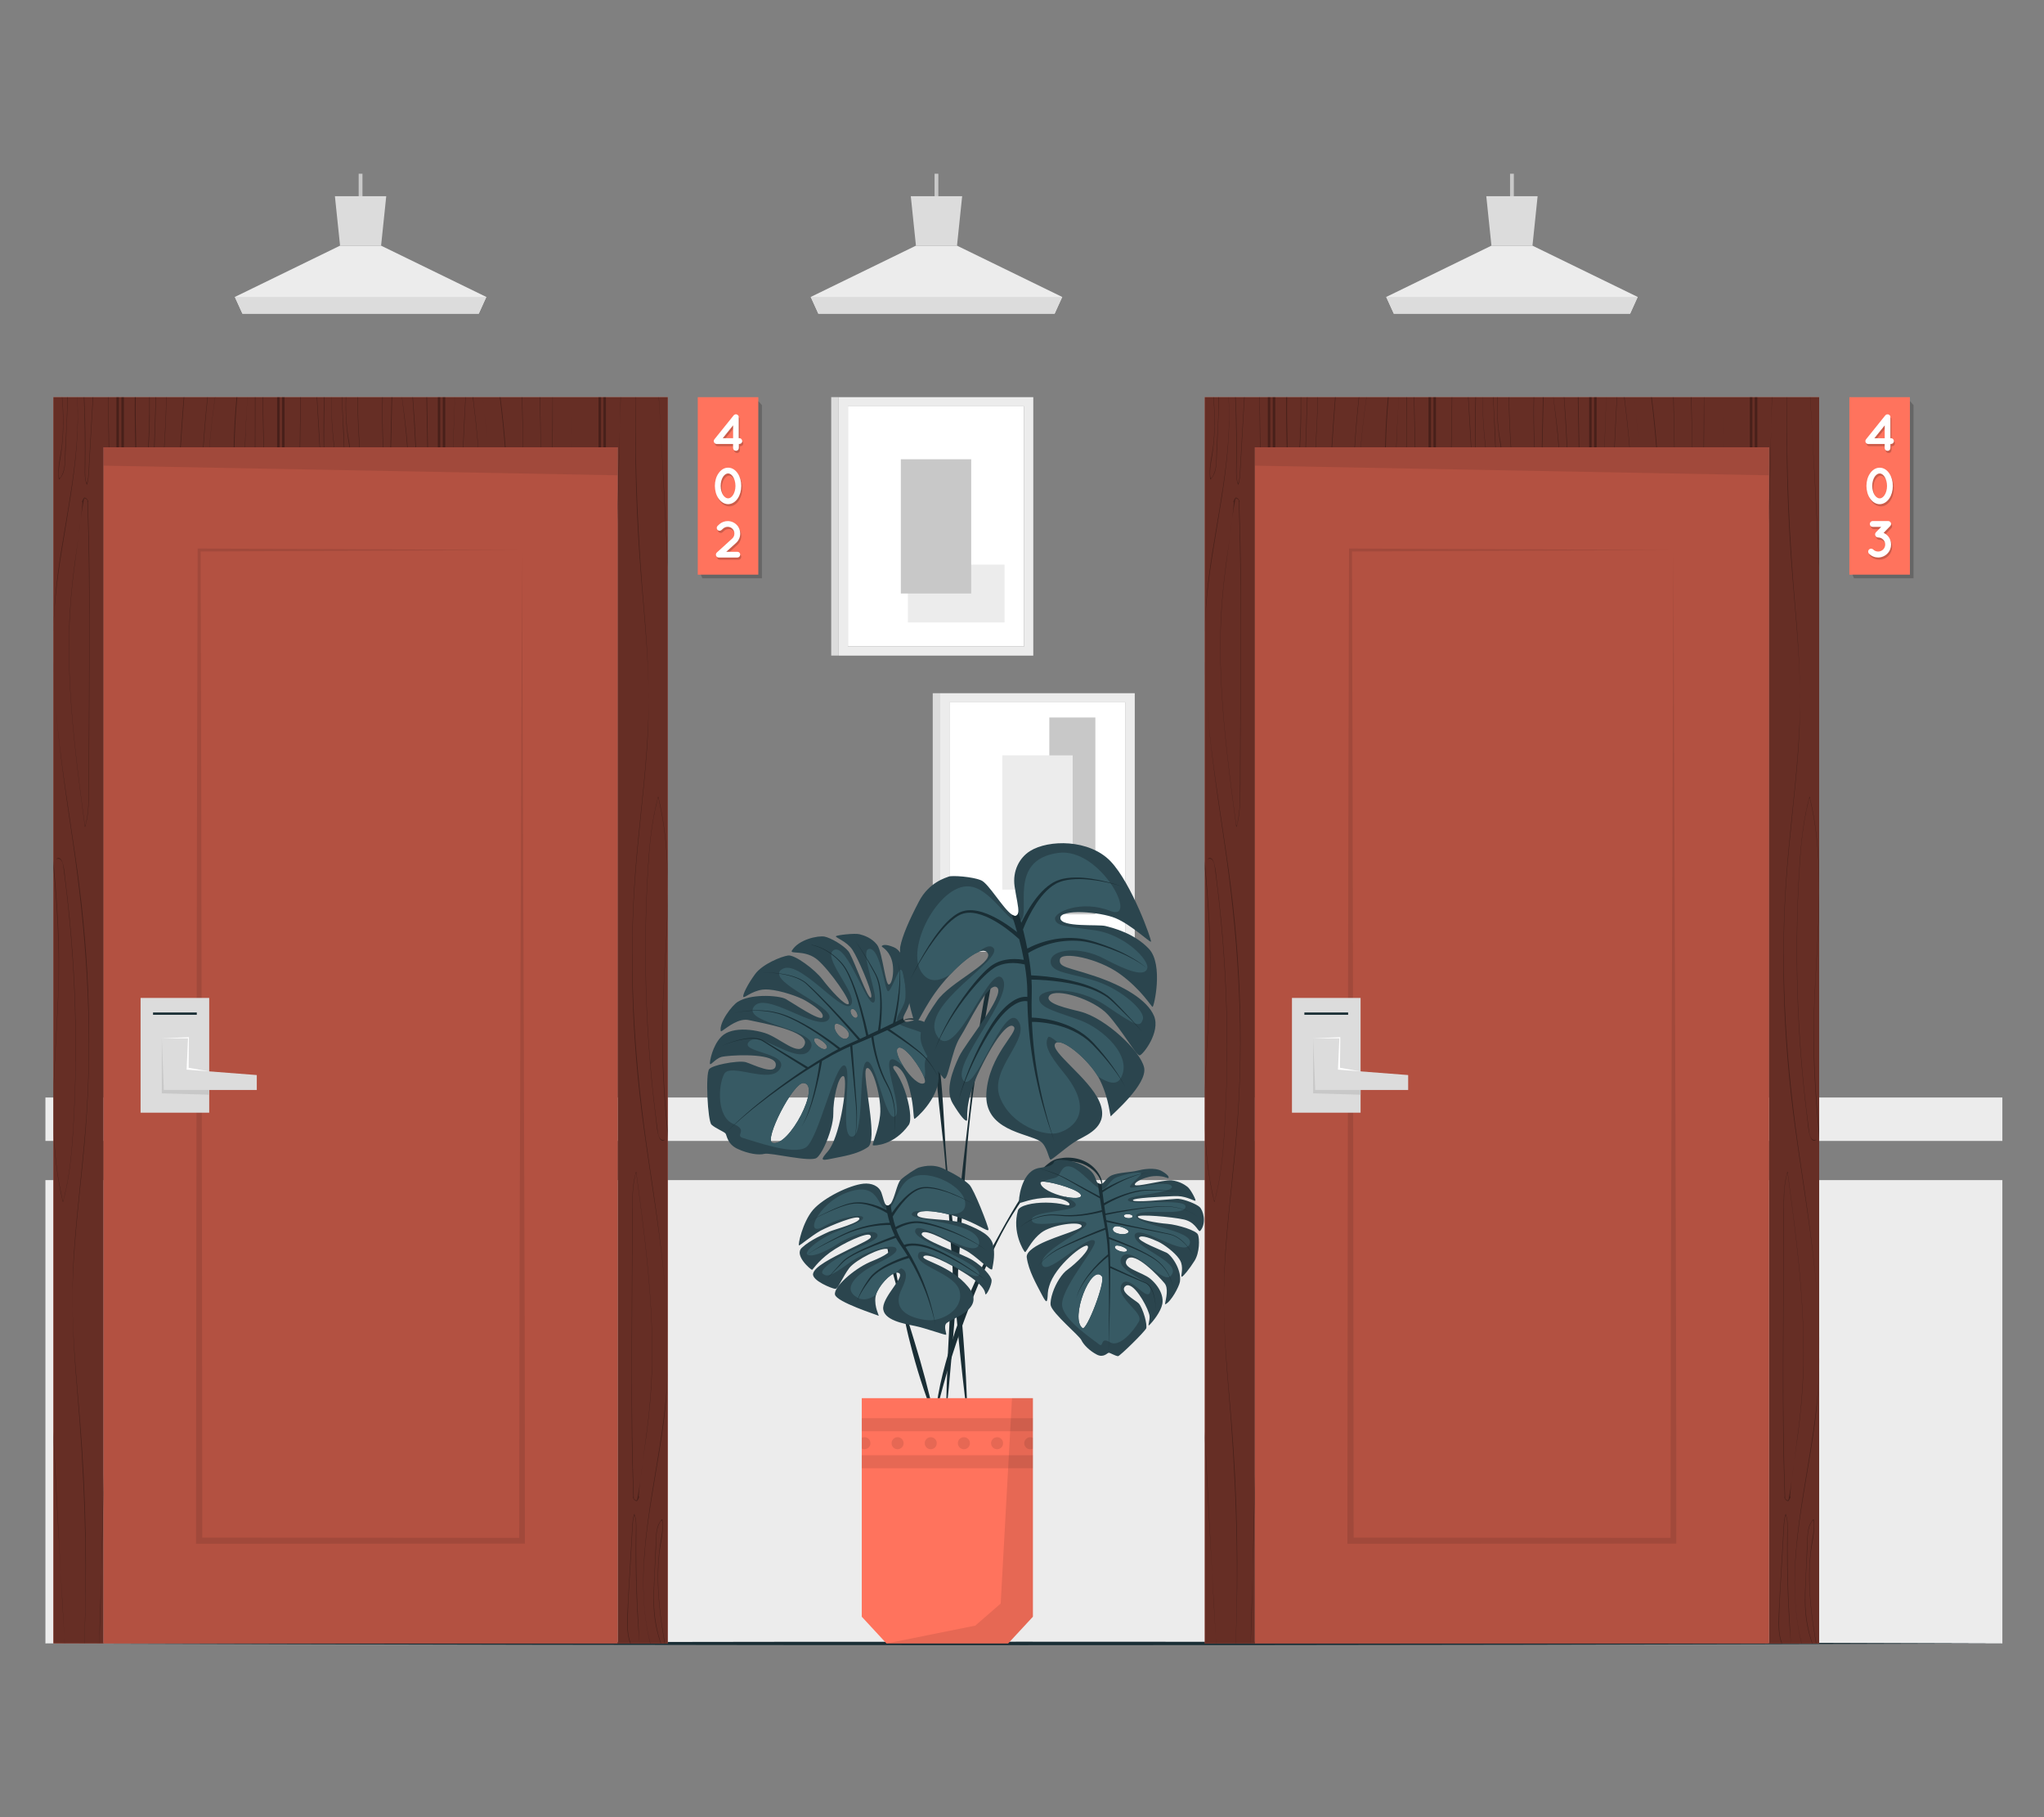 <?xml version="1.0" encoding="UTF-8"?>
<svg id="Layer_2" data-name="Layer 2" xmlns="http://www.w3.org/2000/svg" viewBox="0 0 540 480">
  <rect x="0" y="0" width="540" height="480" fill="#808080" stroke="none"/>
  <defs>
    <style>
      .cls-1 {
        fill: #dcdcdc;
      }

      .cls-1, .cls-2, .cls-3, .cls-4, .cls-5, .cls-6, .cls-7, .cls-8, .cls-9, .cls-10, .cls-11, .cls-12 {
        stroke-width: 0px;
      }

      .cls-2 {
        fill: #ff735d;
      }

      .cls-3 {
        fill: #c8c8c8;
      }

      .cls-13 {
        stroke: #c8c8c8;
        stroke-miterlimit: 10;
      }

      .cls-13, .cls-8 {
        fill: none;
      }

      .cls-14 {
        opacity: .6;
      }

      .cls-4 {
        fill: #375a64;
      }

      .cls-5 {
        fill: #ececec;
      }

      .cls-15, .cls-9 {
        opacity: .2;
      }

      .cls-7 {
        fill: #2b454e;
      }

      .cls-10 {
        fill: #1a2e35;
      }

      .cls-11 {
        fill: #fff;
      }

      .cls-16 {
        opacity: .3;
      }

      .cls-17, .cls-12 {
        opacity: .1;
      }
    </style>
  </defs>
  <g id="Layer_2-2" data-name="Layer 2">
    <g>
      <rect class="cls-8" width="540" height="480"/>
      <g>
        <g>
          <rect class="cls-5" x="12" y="311.72" width="517" height="122.39"/>
          <rect class="cls-5" x="12" y="289.9" width="517" height="11.47"/>
        </g>
        <g>
          <g>
            <rect class="cls-11" x="250.82" y="185.53" width="46.55" height="63.43"/>
            <rect class="cls-3" x="277.22" y="189.52" width="12.16" height="51.99"/>
            <path class="cls-5" d="m299.79,251.38v-68.27h-51.39v68.27h51.39Zm-48.97-65.85h46.55v63.43h-46.55v-63.43Z"/>
            <rect class="cls-5" x="264.8" y="199.52" width="18.59" height="35.46"/>
            <rect class="cls-1" x="246.41" y="183.11" width="1.98" height="68.27" transform="translate(494.81 434.49) rotate(180)"/>
          </g>
          <g>
            <rect class="cls-11" x="224.01" y="107.33" width="46.55" height="63.43"/>
            <rect class="cls-5" x="239.85" y="149.14" width="25.54" height="15.27"/>
            <path class="cls-5" d="m272.98,173.18v-68.27h-51.39v68.27h51.39Zm-48.97-65.85h46.55v63.43h-46.55v-63.43Z"/>
            <rect class="cls-3" x="237.99" y="121.31" width="18.59" height="35.46"/>
            <rect class="cls-1" x="219.6" y="104.91" width="1.98" height="68.27" transform="translate(441.18 278.08) rotate(180)"/>
          </g>
        </g>
        <g>
          <g>
            <line class="cls-13" x1="95.26" y1="54.34" x2="95.26" y2="45.89"/>
            <g>
              <polygon class="cls-5" points="62.04 78.44 64.05 82.86 126.48 82.86 128.48 78.44 100.68 64.89 89.84 64.89 62.04 78.44"/>
              <polygon class="cls-1" points="88.48 51.83 89.84 64.89 100.68 64.89 102.04 51.83 88.48 51.83"/>
              <polygon class="cls-1" points="62.04 78.44 64.05 82.86 126.48 82.86 128.48 78.44 62.04 78.44"/>
            </g>
          </g>
          <g>
            <line class="cls-13" x1="247.4" y1="54.34" x2="247.4" y2="45.89"/>
            <g>
              <polygon class="cls-5" points="214.18 78.44 216.2 82.86 278.62 82.86 280.62 78.44 252.83 64.89 241.98 64.89 214.18 78.44"/>
              <polygon class="cls-1" points="240.62 51.83 241.98 64.89 252.83 64.89 254.19 51.83 240.62 51.83"/>
              <polygon class="cls-1" points="214.19 78.44 216.2 82.86 278.62 82.86 280.63 78.44 214.19 78.44"/>
            </g>
          </g>
          <g>
            <line class="cls-13" x1="399.44" y1="54.34" x2="399.44" y2="45.89"/>
            <g>
              <polygon class="cls-5" points="366.22 78.44 368.23 82.86 430.65 82.86 432.66 78.44 404.86 64.89 394.02 64.89 366.22 78.44"/>
              <polygon class="cls-1" points="392.66 51.83 394.02 64.89 404.86 64.89 406.22 51.83 392.66 51.83"/>
              <polygon class="cls-1" points="366.22 78.44 368.23 82.86 430.66 82.86 432.66 78.44 366.22 78.44"/>
            </g>
          </g>
        </g>
        <path class="cls-10" d="m12,434.11c165.61-.61,351.39-.62,517,0-165.61.62-351.39.61-517,0h0Z"/>
        <g>
          <g>
            <rect class="cls-2" x="27.34" y="118.15" width="135.84" height="315.97"/>
            <g class="cls-16">
              <rect class="cls-6" x="27.34" y="118.15" width="135.84" height="315.97"/>
            </g>
            <g class="cls-17">
              <path class="cls-6" d="m137.92,145.28l-85.31.39.39-.39c.22,65.24.4,196.48.43,261.7,0,0-.82-.82-.82-.82l85.31.07-.75.75.07-65.29c.11-41.57.52-153.42.68-196.4h0Zm0,0c.19,74.29.81,188.27.75,261.7,0,0,0,.75,0,.75h-.75s-85.31.07-85.31.07h-.82s0-.82,0-.82c.03-65.22.21-196.49.43-261.7,0,0,0-.39,0-.39h.39s85.31.39,85.31.39h0Z"/>
            </g>
            <g class="cls-17">
              <polygon class="cls-6" points="163.18 118.15 27.34 118.15 27.34 123 163.18 125.55 163.18 118.15"/>
            </g>
          </g>
          <g>
            <polygon class="cls-2" points="176.42 104.91 176.42 434.11 163.19 434.11 163.19 118.15 27.34 118.15 27.34 434.11 14.1 434.11 14.1 104.91 176.42 104.91"/>
            <g class="cls-14">
              <polygon class="cls-6" points="176.42 104.91 176.42 434.11 163.19 434.11 163.19 118.15 27.34 118.15 27.34 434.11 14.1 434.11 14.1 104.91 176.42 104.91"/>
            </g>
            <g class="cls-16">
              <g>
                <g>
                  <rect class="cls-6" x="30.76" y="104.91" width=".66" height="13.24"/>
                  <rect class="cls-6" x="32.07" y="104.91" width=".66" height="13.24"/>
                </g>
                <g>
                  <rect class="cls-6" x="73.21" y="104.91" width=".66" height="13.24"/>
                  <rect class="cls-6" x="74.52" y="104.91" width=".66" height="13.24"/>
                </g>
                <g>
                  <rect class="cls-6" x="115.66" y="104.91" width=".65" height="13.24"/>
                  <rect class="cls-6" x="116.97" y="104.91" width=".66" height="13.24"/>
                </g>
                <g>
                  <rect class="cls-6" x="158.11" y="104.91" width=".66" height="13.24"/>
                  <rect class="cls-6" x="159.42" y="104.91" width=".66" height="13.24"/>
                </g>
              </g>
              <g>
                <g>
                  <path class="cls-6" d="m27.03,402.9c.12-4.49.22-8.97.32-13.47v4.77c-.1,4.33-.21,8.66-.33,12.99-.07,2.74-.16,5.48-.25,8.22.08-4.17.16-8.35.26-12.51Z"/>
                  <path class="cls-6" d="m28.83,118.15h-.12c-.06-4.41-.12-8.82-.18-13.24h.1c.07,4.42.14,8.83.2,13.24Z"/>
                  <path class="cls-6" d="m26.77,415.41c-.12,6.23-.26,12.47-.53,18.7h-.02c.11-6.23.34-12.46.55-18.7Z"/>
                </g>
                <g>
                  <path class="cls-6" d="m14.65,185.78c1.16,14.72,3.75,29.37,5.77,43.97,3.33,24.13,4.09,48.42,1.89,72.68-1.09,12.05-2.69,24.06-3.08,36.16-.39,12.38.96,24.66,1.95,36.97,1.55,19.47,1.91,39.03,1.11,58.54h-.05c.88-22.54.03-45.03-1.92-67.52-1.05-12.08-1.61-24.04-.77-36.15.84-12.08,2.49-24.1,3.29-36.18,1.61-24.23-.12-48.24-3.66-72.23-1.78-12.08-3.61-24.14-4.53-36.25Z"/>
                  <path class="cls-6" d="m14.52,183.9c-.21-2.82-.35-5.64-.42-8.45v-.62c.07,3.03.21,6.05.42,9.07Z"/>
                  <path class="cls-6" d="m14.67,157.9c-.3,3.01-.48,6.01-.57,9v-.46c.13-4.9.49-9.8,1.14-14.72,1.99-14.99,6.12-31.29,5.14-46.82h.03c1.15,17.64-4.05,35.58-5.75,52.99Z"/>
                </g>
                <g>
                  <path class="cls-6" d="m16.99,432.46c.03.55.08,1.1.11,1.65h-.03c-.03-.55-.05-1.1-.08-1.65Z"/>
                  <path class="cls-6" d="m16.01,414.88c-.25-4.18-.5-8.36-.73-12.54-.41-7.58-.81-15.17-1.17-22.76v-1.44c.47,9.47.96,18.95,1.47,28.42.15,2.77.3,5.55.44,8.31Z"/>
                  <path class="cls-6" d="m16.01,414.88c.3,5.86.6,11.73.99,17.58-.28-5.86-.63-11.72-.99-17.58Z"/>
                </g>
                <path class="cls-6" d="m20.01,280.48c-.07,6.33-.3,12.65-.71,18.96-.39,6.07-1.03,12.15-2.63,18.03-.02.03-.07.04-.08,0-1.54-6.34-2.25-12.85-2.46-19.37l-.02-.94c-.07-2.84-.07-5.69,0-8.53.21-8.75.94-17.49,1.26-26.23.22-6.06.17-12.11-.15-18.17-.25-4.91-.58-9.84-1.11-14.74v-2.27c.08,1.05.17,2.1.26,3.16.54,6.01.97,12.04,1.15,18.08.17,5.9.04,11.8-.24,17.7-.56,11.6-1.59,23.23-.94,34.85.16,2.9.44,5.79.85,8.67.22,1.54.48,3.08.79,4.61.14.69.29,1.37.44,2.06.03.14.09.81.27.79.06,0,.22-.86.25-.95,1.45-5.8,2-11.77,2.36-17.72.74-12.04.85-24.11.36-36.15-.25-6-.64-11.99-1.19-17.97-.27-2.96-.58-5.92-.92-8.87-.17-1.51-.36-3.01-.56-4.51-.11-.81-.19-1.64-.33-2.44-.07-.39-.18-.76-.39-1.1-.1-.16-.24-.36-.4-.47-.17-.12-.69-.2-.89-.05-.06.04-.11-.04-.06-.08,1.89-1.39,2.2,4.37,2.28,4.97.45,3.56.85,7.13,1.2,10.71,1.22,12.61,1.76,25.3,1.63,37.98Z"/>
                <g>
                  <path class="cls-6" d="m20.69,141.88c.24-1.69.47-3.38.67-5.07-.21,1.51-.4,3.03-.6,4.55-.02.17-.05.35-.07.52Z"/>
                  <path class="cls-6" d="m22.22,131.46c-.11.15-.21.3-.3.47-.05.02-.09.06-.09.13,0,.02,0,.04,0,.07-.05.11-.1.22-.16.33-.05.09,0,.21.1.23,0,0,0,0,.01,0-.11,1.37-.24,2.75-.4,4.12.22-1.58.46-3.16.77-4.72,0-.03,0-.05-.02-.07.06-.13.13-.26.21-.39.33.06.62.28.77.57-.02,0-.03.02-.03.05.79,22.53.42,45.08.35,67.61,0,2.83-.02,5.66-.03,8.49,0,2.74,0,5.5-.53,8.2-.06.28-.21,1.46-.43,1.51.02,0-.25-1.84-.27-2.01-.19-1.45-.39-2.91-.58-4.36-.37-2.8-.73-5.6-1.06-8.4-1.33-11.07-2.34-22.21-2.27-33.38.04-6.42.49-12.81,1.29-19.19.37-2.95.76-5.89,1.16-8.83-.34,2.38-.7,4.76-1.02,7.14-.72,5.48-1.25,10.98-1.42,16.5-.36,11.32.49,22.65,1.75,33.89.71,6.34,1.56,12.66,2.4,18.99,0,.04.06.05.08,0,.73-2.44.92-4.96.98-7.5.06-2.78.04-5.55.05-8.33.02-5.66.05-11.32.07-16.98.04-11.4.13-22.81.03-34.22-.05-6.31-.19-12.61-.41-18.92,0,.04.03.07.04.11,0,.03.05.03.05,0-.02-.54-.44-1.03-.97-1.14-.03,0-.07,0-.09.03Z"/>
                </g>
                <path class="cls-6" d="m17.75,104.91c.04,4.71-.33,9.44-.54,14.14-.1,2.04.1,4.45-.81,6.34-.11.23-.31.66-.51.81-.04.06-.1.12-.16.18-.12-.17-.17-.37-.17-.57-.08-.51-.04-1.07-.02-1.58.07-1.31.34-2.61.54-3.92.71-4.48.8-9.03.51-13.55-.04-.62-.09-1.24-.14-1.86h-.09c.08,1,.16,2.01.21,3.02.15,3.14.12,6.29-.21,9.42-.31,3.05-1.31,6.18-.82,9.25,0,.05.06.07.1.04,1.77-1.75,1.55-4.63,1.67-6.93.16-3.31.31-6.63.45-9.95.07-1.62.13-3.24.11-4.86h-.12Z"/>
                <path class="cls-6" d="m24.63,104.91c-.11,2.23-.25,4.45-.39,6.68-.16,2.83-.32,5.65-.48,8.49-.08,1.46-.16,2.93-.25,4.4-.07,1.19-.14,2.36-.5,3.51-.02.05-.1.05-.12,0-.52-1.33-.53-2.74-.5-4.14.02-1.7.04-3.39.04-5.09,0-3.28-.05-6.55-.14-9.82-.04-1.35-.08-2.69-.15-4.03h.13c.04.67.07,1.33.09,2,.21,5.31.25,10.61.17,15.92-.02,1.36-.13,2.78.16,4.13.16.67.25.96.44.11.14-.7.2-1.4.24-2.11.17-2.69.3-5.41.46-8.1.21-3.98.49-7.96.68-11.95h.12Z"/>
                <path class="cls-6" d="m35.99,118.15h-.24c-.03-1.5-.07-2.98-.09-4.48-.05-2.92-.07-5.84-.04-8.77h.25c-.07,4.41.02,8.83.12,13.24Z"/>
                <path class="cls-6" d="m69.73,118.15h-.13c-.07-4.41-.16-8.83-.26-13.24h.12c.1,4.41.19,8.83.27,13.24Z"/>
                <path class="cls-6" d="m62.69,104.91c-.41,4.4-.65,8.82-.74,13.24h-.21c.09-4.43.33-8.84.75-13.24h.2Z"/>
                <path class="cls-6" d="m44,104.91c-.04,2.66-.14,5.33-.27,7.99-.08,1.75-.18,3.5-.28,5.25h-.1c.27-4.42.48-8.83.56-13.24h.09Z"/>
                <path class="cls-6" d="m65.38,104.91h0c-.07,1.17-.14,2.36-.21,3.53-.18,3.24-.31,6.47-.41,9.71h-.08c.14-4.42.41-8.83.69-13.24Z"/>
                <path class="cls-6" d="m67.48,104.91v1.2c0,4.02,0,8.04-.03,12.04h-.12c0-2.08.02-4.16.02-6.24,0-2.34,0-4.68,0-7.01h.13Z"/>
                <path class="cls-6" d="m41.12,104.91c-.02.55-.03,1.11-.05,1.66-.12,3.86-.24,7.72-.36,11.58h.13c.14-4.41.28-8.83.41-13.24h-.13Zm-1.68.92c.03,4.11-.07,8.22-.31,12.32h.15c.14-2.54.24-5.09.28-7.63.02-1.87.02-3.74,0-5.61h-.12c0,.3,0,.62,0,.92Z"/>
                <path class="cls-6" d="m48.68,104.91c-.35,4.41-.65,8.83-.92,13.24h-.16c.28-4.42.58-8.83.93-13.24h.16Z"/>
                <path class="cls-6" d="m56.86,104.91c-.64,4.39-1.15,8.81-1.52,13.24h-.05c.39-4.43.89-8.84,1.52-13.24h.05Z"/>
                <path class="cls-6" d="m54.9,104.91c-.48,4.4-.85,8.82-1.13,13.24h-.12c.28-4.42.66-8.84,1.14-13.24h.11Z"/>
                <g>
                  <path class="cls-6" d="m163.75,112.54c-.08,4.17-.16,8.35-.25,12.52-.11,4.37-.21,8.74-.31,13.12v-4.75c.1-4.22.21-8.45.32-12.67.07-2.74.16-5.48.25-8.22Z"/>
                  <path class="cls-6" d="m164.01,104.91c-.08,2.55-.17,5.09-.25,7.63.05-2.55.11-5.09.17-7.63h.08Z"/>
                </g>
                <g>
                  <path class="cls-6" d="m175.86,342.17c-1.15-14.72-3.75-29.37-5.76-43.97-3.33-24.12-4.09-48.41-1.88-72.68,1.09-12.04,2.69-24.06,3.08-36.16.39-12.38-.97-24.66-1.95-36.97-1.27-15.8-1.74-31.65-1.44-47.48h.08c-.29,18.84.58,37.65,2.21,56.46,1.05,12.07,1.62,24.05.77,36.15-.85,12.09-2.5,24.09-3.29,36.18-1.61,24.23.11,48.24,3.66,72.22,1.78,12.09,3.61,24.16,4.52,36.25Z"/>
                  <path class="cls-6" d="m176.46,358.74c0-.18,0-.36,0-.54,0,.18,0,.36,0,.54Z"/>
                  <path class="cls-6" d="m175.87,342.17c.4,5.33.63,10.67.6,16.03.05-5.35-.18-10.69-.6-16.03Z"/>
                  <path class="cls-6" d="m176.47,358.8c-.06,5.79-.42,11.6-1.2,17.43-2.46,18.6-8.23,39.21-3.44,57.89h-.07c-5.15-21.14,2.04-42.97,4.09-64.06.37-3.75.56-7.51.61-11.26Z"/>
                  <path class="cls-6" d="m176.46,358.8s0-.04,0-.06c0,.02,0,.04,0,.06Z"/>
                </g>
                <g>
                  <path class="cls-6" d="m176.42,148.38v1.44c-.47-9.48-.96-18.95-1.47-28.43-.15-2.77-.3-5.54-.44-8.31.25,4.18.5,8.36.73,12.54.41,7.59.81,15.18,1.17,22.77Z"/>
                  <path class="cls-6" d="m174.51,113.07c-.16-2.72-.33-5.44-.49-8.17h.06c.16,2.72.3,5.45.44,8.17Z"/>
                </g>
                <path class="cls-6" d="m175.16,265.55c-.22,6.06-.17,12.12.14,18.17.25,4.91.58,9.84,1.12,14.74v2.27c-.08-1.05-.17-2.1-.26-3.15-.54-6.02-.98-12.04-1.15-18.08-.17-5.91-.04-11.81.24-17.71.56-11.6,1.59-23.23.94-34.84-.16-2.9-.44-5.79-.85-8.67-.22-1.54-.48-3.08-.79-4.61-.14-.69-.29-1.38-.44-2.06-.03-.14-.09-.81-.27-.79-.06,0-.22.85-.25.95-1.45,5.79-2,11.77-2.36,17.72-.74,12.03-.85,24.11-.36,36.15.25,6,.64,11.99,1.18,17.96.27,2.97.58,5.92.93,8.87.17,1.5.36,3.01.56,4.51.1.81.19,1.63.33,2.43.07.39.18.76.39,1.11.11.16.25.36.4.47.18.12.69.2.9.04.05-.03.1.05.05.08-1.88,1.4-2.19-4.37-2.27-4.96-.45-3.57-.85-7.13-1.2-10.71-1.22-12.62-1.76-25.31-1.63-37.98.07-6.33.3-12.65.71-18.96.39-6.07,1.03-12.14,2.63-18.03,0-.04.07-.04.08,0,1.54,6.35,2.25,12.86,2.46,19.37l.02.94v8.53c-.21,8.75-.94,17.49-1.26,26.23Z"/>
                <g>
                  <path class="cls-6" d="m169.83,386.07c-.24,1.69-.47,3.38-.67,5.07.21-1.51.4-3.03.6-4.55.02-.17.05-.35.07-.52Z"/>
                  <path class="cls-6" d="m168.3,396.49c.11-.15.21-.3.3-.47.05-.02.09-.06.09-.13,0-.02,0-.04,0-.07.05-.11.1-.22.16-.33.05-.09,0-.21-.1-.23,0,0,0,0-.01,0,.11-1.37.24-2.75.4-4.12-.22,1.58-.46,3.16-.77,4.72,0,.03,0,.05.02.07-.06.13-.13.26-.21.39-.33-.06-.62-.28-.77-.57.02,0,.03-.02.03-.05-.79-22.53-.42-45.08-.35-67.61,0-2.83.02-5.66.03-8.49,0-2.74,0-5.5.53-8.2.06-.28.21-1.46.43-1.51-.02,0,.25,1.84.27,2.01.19,1.45.39,2.91.58,4.36.37,2.8.73,5.6,1.06,8.4,1.33,11.07,2.34,22.21,2.27,33.38-.04,6.42-.49,12.81-1.29,19.19-.37,2.95-.76,5.89-1.16,8.83.34-2.38.7-4.76,1.02-7.14.72-5.48,1.25-10.98,1.42-16.5.36-11.32-.49-22.65-1.75-33.89-.71-6.34-1.56-12.66-2.4-18.99,0-.04-.06-.05-.08,0-.73,2.44-.92,4.96-.98,7.5-.06,2.78-.04,5.55-.05,8.33-.02,5.66-.05,11.32-.07,16.98-.04,11.4-.13,22.81-.03,34.22.05,6.31.19,12.61.41,18.92,0-.04-.03-.07-.04-.11,0-.03-.05-.03-.05,0,.02.54.44,1.03.97,1.14.03,0,.07,0,.09-.03Z"/>
                </g>
                <path class="cls-6" d="m174.9,429.44c-.44-3.12-.79-6.27-.94-9.42-.15-3.14-.12-6.29.21-9.42.31-3.04,1.31-6.18.82-9.26,0-.04-.06-.07-.1-.03-1.77,1.74-1.55,4.63-1.67,6.92-.16,3.32-.31,6.64-.45,9.95-.15,3.25-.24,6.5.25,9.73.3,2.11.82,4.18,1.52,6.2h.11c-1.2-3.54-1.83-7.25-1.87-11-.04-4.72.32-9.48.54-14.2.1-2.04-.1-4.46.81-6.34.11-.24.3-.67.51-.81.04-.07.1-.12.16-.19.12.18.16.37.17.57.08.52.04,1.07.02,1.58-.07,1.32-.34,2.62-.55,3.93-.7,4.47-.79,9.02-.5,13.54.17,2.65.47,5.3.84,7.93.17,1.21.37,2.42.56,3.63.07.41.16.88.24,1.36h.1c-.27-1.55-.54-3.11-.76-4.67Z"/>
                <path class="cls-6" d="m167.62,399.97c.51,1.34.52,2.73.5,4.14-.03,1.69-.04,3.39-.04,5.08,0,3.27.05,6.55.14,9.82.1,3.27.24,6.55.44,9.81.1,1.74.17,3.52.3,5.28h-.01c-.12-1.31-.24-2.62-.33-3.93-.2-3.04-.36-6.09-.47-9.13-.2-5.3-.25-10.61-.17-15.92.02-1.37.13-2.79-.16-4.13-.14-.68-.25-.97-.42-.12-.14.7-.2,1.41-.24,2.11-.17,2.7-.31,5.41-.46,8.1-.29,5.32-.7,10.63-.83,15.96-.06,2.35-.12,4.84.77,7.05h-.14c-.23-.56-.4-1.14-.51-1.74-.47-2.4-.3-4.92-.19-7.35.12-2.89.31-5.77.47-8.66.16-2.83.33-5.65.49-8.48.09-1.47.17-2.94.25-4.41.07-1.19.14-2.36.51-3.5.01-.06.1-.06.12,0Z"/>
                <path class="cls-6" d="m113.06,118.15h-.17c-.08-4.42-.16-8.83-.23-13.24h.17c.08,4.41.16,8.83.23,13.24Z"/>
                <path class="cls-6" d="m79.48,104.91c-.07,4.41-.12,8.83-.18,13.24h-.12c.05-4.41.12-8.83.18-13.24h.12Z"/>
                <path class="cls-6" d="m88.34,118.15h-.1c-.49-4.42-.8-8.84-.74-13.24h.04c-.03,4.39.29,8.82.8,13.24Z"/>
                <path class="cls-6" d="m101.28,118.15h-.12c-.19-4.42-.26-8.83-.16-13.24h.12c-.11,4.4-.03,8.82.16,13.24Z"/>
                <path class="cls-6" d="m109.89,118.15h-.14c-.2-4.42-.46-8.83-.78-13.24h.12c.35,4.4.62,8.82.81,13.24Z"/>
                <path class="cls-6" d="m95.05,118.15h-.11c-.3-4.41-.49-8.82-.54-13.24h.11c.05,4.41.25,8.83.54,13.24Z"/>
                <path class="cls-6" d="m91.7,113.06c-.28-2.71-.34-5.43-.25-8.15h-.1c-.12,3.71.04,7.44.62,11.12.12.71.24,1.41.35,2.13h.15c-.22-1.71-.6-3.42-.77-5.09Zm-1.32-8.15h-.1l.02.57c.14,3.32.3,6.64.45,9.96.03.85.03,1.79.11,2.72h.12c-.1-1.15-.07-2.33-.12-3.4-.16-3.27-.38-6.56-.48-9.84Z"/>
                <g>
                  <path class="cls-6" d="m84.24,112.55c.1,1.87.2,3.73.3,5.6h-.11c-.04-.79-.09-1.59-.14-2.37-.16-2.82-.32-5.65-.48-8.47-.05-.8-.09-1.6-.14-2.4h.11c.15,2.55.31,5.1.46,7.65Z"/>
                  <path class="cls-6" d="m85.62,114.47c0,1.23,0,2.46.02,3.68h-.13c-.07-4.41-.03-8.82.1-13.24h.14c-.08,3.2-.13,6.38-.13,9.56Z"/>
                </g>
                <path class="cls-6" d="m107.55,116.24c-.31-3.77-.85-7.55-1.33-11.33h-.05c.53,4.41,1.11,8.82,1.4,13.24h.12c-.04-.64-.08-1.27-.14-1.91Zm-4.4,1.44c0,.16,0,.32,0,.48h.16c.02-.83.04-1.66.06-2.5.08-3.58.16-7.16.24-10.75h-.17c-.08,4.26-.19,8.51-.28,12.77Z"/>
                <g>
                  <path class="cls-6" d="m151.12,118.15h-.02c0-1.14,0-2.28-.02-3.42,0,1.14.02,2.28.03,3.42Z"/>
                  <path class="cls-6" d="m151.08,114.73c-.04-3.28-.08-6.55-.11-9.83h0c.04,3.28.07,6.55.1,9.83Z"/>
                </g>
                <path class="cls-6" d="m120.2,104.91c-.18,4.41-.33,8.83-.45,13.24h-.06c.12-4.42.29-8.83.49-13.24h.02Z"/>
                <g>
                  <path class="cls-6" d="m127.7,106.56c-.07-.55-.13-1.11-.2-1.66h0c.07.55.12,1.11.19,1.66Z"/>
                  <path class="cls-6" d="m128.87,118.15h0c-.34-3.86-.73-7.72-1.17-11.58.45,3.85.85,7.72,1.17,11.58Z"/>
                </g>
                <path class="cls-6" d="m146.04,104.91c.02,4.41,0,8.82-.05,13.24h-.11c.04-4.41.07-8.82.09-13.24h.07Z"/>
                <g>
                  <path class="cls-6" d="m123.04,104.91c0,.07,0,.15,0,.22-.07,1.36-.14,2.71-.21,4.08-.14,2.71-.27,5.43-.39,8.15,0,.26-.02.53-.03.8h-.11c.19-4.42.4-8.83.65-13.24h.09Z"/>
                  <path class="cls-6" d="m126.37,118.15h-.08c-.09-1.11-.18-2.21-.29-3.32-.25-2.64-.53-5.27-.87-7.9-.08-.67-.16-1.35-.25-2.02h.14c.07.71.12,1.4.21,2.02.39,3.12.72,6.25.99,9.38.05.62.11,1.22.15,1.84Z"/>
                </g>
                <path class="cls-6" d="m142.9,118.15h-.08c-.04-4.42-.13-8.83-.27-13.24h.13c.11,4.41.18,8.83.22,13.24Z"/>
                <path class="cls-6" d="m133.57,118.15h-.18c-.35-4.42-.79-8.84-1.36-13.24h.18c.57,4.4,1.02,8.82,1.36,13.24Z"/>
                <path class="cls-6" d="m138.21,118.15h-.08c-.05-4.42-.14-8.83-.27-13.24h.12c.11,4.41.19,8.82.24,13.24Z"/>
              </g>
            </g>
          </g>
          <g>
            <rect class="cls-1" x="37.14" y="263.6" width="18.13" height="30.31"/>
            <g>
              <polygon class="cls-1" points="67.84 283.97 67.84 287.92 43.28 287.92 42.75 274.27 49.67 274.27 49.3 282.54 67.84 283.97"/>
              <polygon class="cls-3" points="42.75 274.27 43.28 287.92 55.27 287.92 55.27 289.16 42.75 288.8 42.75 274.27"/>
              <polygon class="cls-11" points="42.75 274.27 49.67 274.27 49.3 282.54 55.27 283 49.83 282.05 49.91 273.96 42.75 274.27"/>
            </g>
            <rect class="cls-10" x="40.43" y="267.44" width="11.56" height=".61"/>
          </g>
        </g>
        <g>
          <g>
            <rect class="cls-2" x="331.52" y="118.15" width="135.84" height="315.97"/>
            <g class="cls-16">
              <rect class="cls-6" x="331.52" y="118.15" width="135.84" height="315.97"/>
            </g>
            <g class="cls-17">
              <polygon class="cls-6" points="467.36 118.15 331.52 118.15 331.52 123 467.36 125.55 467.36 118.15"/>
            </g>
            <g class="cls-17">
              <path class="cls-6" d="m442.1,145.28l-85.31.39.39-.39c.22,65.24.4,196.48.43,261.7,0,0-.82-.82-.82-.82l85.31.07-.75.75.07-65.29c.11-41.57.52-153.42.68-196.4h0Zm0,0c.19,74.29.81,188.27.75,261.7,0,0,0,.75,0,.75h-.75s-85.31.07-85.31.07h-.82s0-.82,0-.82c.03-65.22.21-196.49.43-261.7,0,0,0-.39,0-.39h.39s85.31.39,85.31.39h0Z"/>
            </g>
          </g>
          <g>
            <polygon class="cls-2" points="480.6 104.91 480.6 434.11 467.36 434.11 467.36 118.15 331.52 118.15 331.52 434.11 318.28 434.11 318.28 104.91 480.6 104.91"/>
            <g class="cls-14">
              <polygon class="cls-6" points="480.6 104.91 480.6 434.11 467.36 434.11 467.36 118.15 331.52 118.15 331.52 434.11 318.28 434.11 318.28 104.91 480.6 104.91"/>
            </g>
            <g class="cls-16">
              <g>
                <g>
                  <rect class="cls-6" x="334.93" y="104.91" width=".66" height="13.24"/>
                  <rect class="cls-6" x="336.25" y="104.91" width=".66" height="13.24"/>
                </g>
                <g>
                  <rect class="cls-6" x="377.39" y="104.91" width=".66" height="13.24"/>
                  <rect class="cls-6" x="378.7" y="104.91" width=".66" height="13.24"/>
                </g>
                <g>
                  <rect class="cls-6" x="419.84" y="104.91" width=".65" height="13.24"/>
                  <rect class="cls-6" x="421.15" y="104.91" width=".66" height="13.24"/>
                </g>
                <g>
                  <rect class="cls-6" x="462.29" y="104.91" width=".66" height="13.24"/>
                  <rect class="cls-6" x="463.6" y="104.91" width=".66" height="13.24"/>
                </g>
              </g>
              <g>
                <g>
                  <path class="cls-6" d="m331.2,402.9c.11-4.49.22-8.97.32-13.47v4.77c-.1,4.33-.21,8.66-.33,12.99-.07,2.74-.16,5.48-.25,8.22.08-4.17.16-8.35.26-12.51Z"/>
                  <path class="cls-6" d="m333,118.15h-.12c-.06-4.41-.12-8.82-.18-13.24h.1c.07,4.42.14,8.83.2,13.24Z"/>
                  <path class="cls-6" d="m330.95,415.41c-.12,6.23-.26,12.47-.53,18.7h-.02c.11-6.23.34-12.46.55-18.7Z"/>
                </g>
                <g>
                  <path class="cls-6" d="m318.83,185.78c1.16,14.72,3.75,29.37,5.77,43.97,3.33,24.13,4.09,48.42,1.89,72.68-1.09,12.05-2.69,24.06-3.08,36.16-.39,12.38.96,24.66,1.95,36.97,1.55,19.47,1.91,39.03,1.11,58.54h-.05c.88-22.54.03-45.03-1.92-67.52-1.05-12.08-1.61-24.04-.77-36.15.84-12.08,2.49-24.1,3.29-36.18,1.61-24.23-.12-48.24-3.66-72.23-1.78-12.08-3.61-24.14-4.53-36.25Z"/>
                  <path class="cls-6" d="m318.7,183.9c-.21-2.82-.35-5.64-.42-8.45v-.62c.07,3.03.21,6.05.42,9.07Z"/>
                  <path class="cls-6" d="m318.85,157.9c-.3,3.01-.48,6.01-.57,9v-.46c.13-4.9.49-9.8,1.14-14.72,1.99-14.99,6.12-31.29,5.14-46.82h.03c1.15,17.64-4.05,35.58-5.75,52.99Z"/>
                </g>
                <g>
                  <path class="cls-6" d="m321.17,432.46c.03.55.08,1.1.11,1.65h-.03c-.03-.55-.05-1.1-.08-1.65Z"/>
                  <path class="cls-6" d="m320.19,414.88c-.25-4.18-.5-8.36-.73-12.54-.41-7.58-.81-15.17-1.17-22.76v-1.44c.47,9.47.96,18.95,1.47,28.42.15,2.77.3,5.55.44,8.31Z"/>
                  <path class="cls-6" d="m320.19,414.88c.3,5.86.6,11.73.99,17.58-.28-5.86-.63-11.72-.99-17.58Z"/>
                </g>
                <path class="cls-6" d="m324.19,280.48c-.07,6.33-.3,12.65-.71,18.96-.39,6.07-1.03,12.15-2.63,18.03-.02.03-.07.04-.08,0-1.54-6.34-2.25-12.85-2.46-19.37l-.02-.94c-.07-2.84-.07-5.69,0-8.53.21-8.75.94-17.49,1.26-26.23.22-6.06.17-12.11-.15-18.17-.25-4.91-.58-9.84-1.11-14.74v-2.27c.08,1.05.17,2.1.26,3.16.54,6.01.97,12.04,1.15,18.08.17,5.9.04,11.8-.24,17.7-.56,11.6-1.59,23.23-.94,34.85.16,2.9.44,5.79.85,8.67.22,1.54.48,3.08.79,4.61.14.69.29,1.37.44,2.06.03.14.09.81.27.79.06,0,.22-.86.25-.95,1.45-5.8,2-11.77,2.36-17.72.74-12.04.85-24.11.36-36.15-.25-6-.64-11.99-1.19-17.97-.27-2.96-.58-5.92-.92-8.87-.17-1.51-.36-3.01-.56-4.51-.11-.81-.19-1.64-.33-2.44-.07-.39-.18-.76-.39-1.1-.1-.16-.24-.36-.4-.47-.17-.12-.69-.2-.89-.05-.06.04-.11-.04-.06-.08,1.89-1.39,2.2,4.37,2.28,4.97.45,3.56.85,7.13,1.2,10.71,1.22,12.61,1.76,25.3,1.63,37.98Z"/>
                <g>
                  <path class="cls-6" d="m324.87,141.88c.24-1.69.47-3.38.67-5.07-.21,1.51-.4,3.03-.6,4.55-.02.17-.05.35-.07.52Z"/>
                  <path class="cls-6" d="m326.4,131.46c-.11.15-.21.3-.3.47-.05.02-.09.06-.09.13,0,.02,0,.04,0,.07-.05.11-.1.22-.16.33-.05.09,0,.21.1.23,0,0,0,0,.01,0-.11,1.37-.24,2.75-.4,4.12.22-1.58.46-3.16.77-4.72,0-.03,0-.05-.02-.07.06-.13.13-.26.21-.39.33.06.62.28.77.57-.02,0-.03.02-.03.05.79,22.53.42,45.08.35,67.61,0,2.83-.02,5.66-.03,8.49,0,2.74,0,5.5-.53,8.2-.06.28-.21,1.46-.43,1.51.02,0-.25-1.84-.27-2.01-.19-1.45-.39-2.91-.58-4.36-.37-2.8-.73-5.6-1.06-8.4-1.33-11.07-2.34-22.21-2.27-33.38.04-6.42.49-12.81,1.29-19.19.37-2.95.76-5.89,1.16-8.83-.34,2.38-.7,4.76-1.02,7.14-.72,5.48-1.25,10.98-1.42,16.5-.36,11.32.49,22.65,1.75,33.89.71,6.34,1.56,12.66,2.4,18.99,0,.04.06.05.08,0,.73-2.44.92-4.96.98-7.5.06-2.78.04-5.55.05-8.33.02-5.66.05-11.32.07-16.98.04-11.4.13-22.81.03-34.22-.05-6.31-.19-12.61-.41-18.92,0,.04.03.07.04.11,0,.03.05.03.05,0-.02-.54-.44-1.03-.97-1.14-.03,0-.07,0-.09.03Z"/>
                </g>
                <path class="cls-6" d="m321.93,104.91c.04,4.71-.33,9.44-.54,14.14-.1,2.04.1,4.45-.81,6.34-.11.23-.31.66-.51.81-.04.06-.1.12-.16.18-.12-.17-.17-.37-.17-.57-.08-.51-.04-1.07-.02-1.58.07-1.31.34-2.61.54-3.92.71-4.48.8-9.03.51-13.55-.04-.62-.09-1.24-.14-1.86h-.09c.08,1,.16,2.01.21,3.02.15,3.14.12,6.29-.21,9.42-.31,3.05-1.31,6.18-.82,9.25,0,.05.06.07.1.04,1.77-1.75,1.55-4.63,1.67-6.93.16-3.31.31-6.63.45-9.95.07-1.62.13-3.24.11-4.86h-.12Z"/>
                <path class="cls-6" d="m328.81,104.91c-.11,2.23-.25,4.45-.39,6.68-.16,2.83-.32,5.65-.48,8.49-.08,1.46-.16,2.93-.25,4.4-.07,1.19-.14,2.36-.5,3.51-.02.05-.1.05-.12,0-.52-1.33-.53-2.74-.5-4.14.02-1.7.04-3.39.04-5.09,0-3.28-.05-6.55-.14-9.82-.04-1.35-.08-2.69-.15-4.03h.13c.04.67.07,1.33.09,2,.21,5.31.25,10.61.17,15.92-.02,1.36-.13,2.78.16,4.13.16.67.25.96.44.11.14-.7.2-1.4.24-2.11.17-2.69.3-5.41.46-8.1.21-3.98.49-7.96.68-11.95h.12Z"/>
                <path class="cls-6" d="m340.17,118.15h-.24c-.03-1.5-.07-2.98-.09-4.48-.05-2.92-.07-5.84-.04-8.77h.25c-.07,4.41.02,8.83.12,13.24Z"/>
                <path class="cls-6" d="m373.91,118.15h-.13c-.07-4.41-.16-8.83-.26-13.24h.12c.1,4.41.19,8.83.27,13.24Z"/>
                <path class="cls-6" d="m366.87,104.91c-.41,4.4-.65,8.82-.74,13.24h-.21c.09-4.43.33-8.84.75-13.24h.2Z"/>
                <path class="cls-6" d="m348.18,104.91c-.04,2.66-.14,5.33-.27,7.99-.08,1.75-.18,3.5-.28,5.25h-.1c.27-4.42.48-8.83.56-13.24h.09Z"/>
                <path class="cls-6" d="m369.56,104.91h0c-.07,1.17-.14,2.36-.21,3.53-.18,3.24-.31,6.47-.41,9.71h-.08c.14-4.42.41-8.83.69-13.24Z"/>
                <path class="cls-6" d="m371.66,104.91v1.2c0,4.02,0,8.04-.03,12.04h-.12c0-2.08.02-4.16.02-6.24,0-2.34,0-4.68,0-7.01h.13Z"/>
                <path class="cls-6" d="m345.3,104.91c-.02.55-.03,1.11-.05,1.66-.12,3.86-.24,7.72-.36,11.58h.13c.14-4.41.28-8.83.41-13.24h-.13Zm-1.68.92c.03,4.11-.07,8.22-.31,12.32h.15c.14-2.54.24-5.09.28-7.63.02-1.87.02-3.74,0-5.61h-.12c0,.3,0,.62,0,.92Z"/>
                <path class="cls-6" d="m352.86,104.91c-.34,4.41-.65,8.83-.92,13.24h-.16c.28-4.42.58-8.83.93-13.24h.16Z"/>
                <path class="cls-6" d="m361.04,104.91c-.64,4.39-1.15,8.81-1.52,13.24h-.05c.39-4.43.89-8.84,1.52-13.24h.05Z"/>
                <path class="cls-6" d="m359.08,104.91c-.48,4.4-.85,8.82-1.13,13.24h-.12c.28-4.42.66-8.84,1.14-13.24h.11Z"/>
                <g>
                  <path class="cls-6" d="m467.93,112.54c-.08,4.17-.16,8.35-.25,12.52-.11,4.37-.21,8.74-.31,13.12v-4.75c.1-4.22.21-8.45.32-12.67.07-2.74.16-5.48.25-8.22Z"/>
                  <path class="cls-6" d="m468.18,104.91c-.08,2.55-.17,5.09-.25,7.63.05-2.55.11-5.09.17-7.63h.08Z"/>
                </g>
                <g>
                  <path class="cls-6" d="m480.04,342.17c-1.15-14.72-3.75-29.37-5.76-43.97-3.33-24.12-4.09-48.41-1.88-72.68,1.09-12.04,2.69-24.06,3.08-36.16.39-12.38-.97-24.66-1.95-36.97-1.27-15.8-1.74-31.65-1.44-47.48h.08c-.29,18.84.58,37.65,2.21,56.46,1.05,12.07,1.62,24.05.77,36.15-.85,12.09-2.5,24.09-3.29,36.18-1.61,24.23.11,48.24,3.66,72.22,1.78,12.09,3.61,24.16,4.52,36.25Z"/>
                  <path class="cls-6" d="m480.64,358.74c0-.18,0-.36,0-.54,0,.18,0,.36,0,.54Z"/>
                  <path class="cls-6" d="m480.05,342.17c.4,5.33.63,10.67.6,16.03.05-5.35-.18-10.69-.6-16.03Z"/>
                  <path class="cls-6" d="m480.64,358.8c-.06,5.79-.42,11.6-1.2,17.43-2.46,18.6-8.23,39.21-3.44,57.89h-.07c-5.15-21.14,2.04-42.97,4.09-64.06.37-3.75.56-7.51.61-11.26Z"/>
                  <path class="cls-6" d="m480.64,358.8s0-.04,0-.06c0,.02,0,.04,0,.06Z"/>
                </g>
                <g>
                  <path class="cls-6" d="m480.6,148.38v1.44c-.47-9.48-.96-18.95-1.47-28.43-.15-2.77-.3-5.54-.44-8.31.25,4.18.5,8.36.73,12.54.41,7.59.81,15.18,1.17,22.77Z"/>
                  <path class="cls-6" d="m478.69,113.07c-.16-2.72-.33-5.44-.49-8.17h.06c.16,2.72.3,5.45.44,8.17Z"/>
                </g>
                <path class="cls-6" d="m479.34,265.55c-.22,6.06-.17,12.12.14,18.17.25,4.91.58,9.84,1.12,14.74v2.27c-.08-1.05-.17-2.1-.26-3.15-.54-6.02-.98-12.04-1.15-18.08-.17-5.91-.04-11.81.24-17.71.56-11.6,1.59-23.23.94-34.84-.16-2.9-.44-5.79-.85-8.67-.22-1.54-.48-3.08-.79-4.61-.14-.69-.29-1.38-.44-2.06-.03-.14-.09-.81-.27-.79-.06,0-.22.85-.25.95-1.45,5.79-2,11.77-2.36,17.72-.74,12.03-.85,24.11-.36,36.15.25,6,.64,11.99,1.18,17.96.27,2.97.58,5.92.93,8.87.17,1.5.36,3.01.56,4.51.1.81.19,1.63.33,2.43.07.39.18.76.39,1.11.11.16.25.36.4.47.18.12.69.2.9.04.05-.03.1.05.05.08-1.88,1.4-2.19-4.37-2.27-4.96-.45-3.57-.85-7.13-1.2-10.71-1.22-12.62-1.76-25.31-1.63-37.98.07-6.33.3-12.65.71-18.96.39-6.07,1.03-12.14,2.63-18.03,0-.04.07-.04.08,0,1.54,6.35,2.25,12.86,2.46,19.37,0,.31.02.62.02.94v8.53c-.21,8.75-.94,17.49-1.26,26.23Z"/>
                <g>
                  <path class="cls-6" d="m474.01,386.07c-.24,1.69-.47,3.38-.67,5.07.21-1.51.4-3.03.6-4.55.02-.17.05-.35.07-.52Z"/>
                  <path class="cls-6" d="m472.48,396.49c.11-.15.21-.3.3-.47.05-.02.09-.06.09-.13,0-.02,0-.04,0-.07.05-.11.1-.22.16-.33.05-.09,0-.21-.1-.23,0,0,0,0-.01,0,.11-1.37.24-2.75.4-4.12-.22,1.58-.46,3.16-.77,4.72,0,.03,0,.05.02.07-.06.13-.13.26-.21.39-.33-.06-.62-.28-.77-.57.02,0,.03-.02.03-.05-.79-22.53-.42-45.08-.35-67.61,0-2.83.02-5.66.03-8.49,0-2.74,0-5.5.53-8.2.06-.28.21-1.46.43-1.51-.02,0,.25,1.84.27,2.01.19,1.45.39,2.91.58,4.36.37,2.8.73,5.6,1.06,8.4,1.33,11.07,2.34,22.21,2.27,33.38-.04,6.42-.49,12.81-1.29,19.19-.37,2.95-.76,5.89-1.16,8.83.34-2.38.7-4.76,1.02-7.14.72-5.48,1.25-10.98,1.42-16.5.36-11.32-.49-22.65-1.75-33.89-.71-6.34-1.56-12.66-2.4-18.99,0-.04-.06-.05-.08,0-.73,2.44-.92,4.96-.98,7.5-.06,2.78-.04,5.55-.05,8.33-.02,5.66-.05,11.32-.07,16.98-.04,11.4-.13,22.81-.03,34.22.05,6.31.19,12.61.41,18.92,0-.04-.03-.07-.04-.11,0-.03-.05-.03-.05,0,.02.54.44,1.03.97,1.14.03,0,.07,0,.09-.03Z"/>
                </g>
                <path class="cls-6" d="m479.08,429.44c-.44-3.12-.79-6.27-.94-9.42-.15-3.14-.11-6.29.21-9.42.31-3.04,1.31-6.18.82-9.26,0-.04-.06-.07-.1-.03-1.77,1.74-1.55,4.63-1.67,6.92-.16,3.32-.31,6.64-.45,9.95-.15,3.25-.24,6.5.25,9.73.3,2.11.82,4.18,1.52,6.2h.11c-1.2-3.54-1.83-7.25-1.87-11-.04-4.72.32-9.48.54-14.2.1-2.04-.1-4.46.81-6.34.11-.24.3-.67.51-.81.04-.07.1-.12.16-.19.12.18.16.37.17.57.08.52.04,1.07.02,1.58-.07,1.32-.34,2.62-.55,3.93-.7,4.47-.79,9.02-.5,13.54.17,2.65.47,5.3.84,7.93.17,1.21.37,2.42.56,3.63.07.41.16.88.24,1.36h.1c-.27-1.55-.54-3.11-.76-4.67Z"/>
                <path class="cls-6" d="m471.8,399.97c.51,1.34.52,2.73.5,4.14-.03,1.69-.04,3.39-.04,5.08,0,3.27.05,6.55.14,9.82.1,3.27.24,6.55.44,9.81.1,1.74.17,3.52.3,5.28h-.01c-.12-1.31-.24-2.62-.33-3.93-.2-3.04-.36-6.09-.47-9.13-.2-5.3-.25-10.61-.17-15.92.02-1.37.13-2.79-.16-4.13-.14-.68-.25-.97-.42-.12-.14.7-.2,1.41-.24,2.11-.17,2.7-.31,5.41-.46,8.1-.29,5.32-.7,10.63-.83,15.96-.06,2.35-.12,4.84.77,7.05h-.14c-.23-.56-.4-1.14-.51-1.74-.47-2.4-.3-4.92-.19-7.35.12-2.89.31-5.77.47-8.66.16-2.83.33-5.65.49-8.48.09-1.47.17-2.94.25-4.41.07-1.19.14-2.36.51-3.5.01-.06.1-.06.12,0Z"/>
                <path class="cls-6" d="m417.24,118.15h-.17c-.08-4.42-.16-8.83-.23-13.24h.17c.08,4.41.16,8.83.23,13.24Z"/>
                <path class="cls-6" d="m383.66,104.91c-.07,4.41-.12,8.83-.18,13.24h-.12c.05-4.41.12-8.83.18-13.24h.12Z"/>
                <path class="cls-6" d="m392.51,118.15h-.1c-.49-4.42-.8-8.84-.74-13.24h.04c-.03,4.39.29,8.82.8,13.24Z"/>
                <path class="cls-6" d="m405.45,118.15h-.12c-.19-4.42-.26-8.83-.16-13.24h.12c-.11,4.4-.03,8.82.16,13.24Z"/>
                <path class="cls-6" d="m414.07,118.15h-.14c-.2-4.42-.46-8.83-.78-13.24h.11c.35,4.4.62,8.82.81,13.24Z"/>
                <path class="cls-6" d="m399.23,118.15h-.11c-.3-4.41-.49-8.82-.54-13.24h.11c.05,4.41.25,8.83.54,13.24Z"/>
                <path class="cls-6" d="m395.88,113.06c-.28-2.71-.34-5.43-.25-8.15h-.1c-.12,3.71.04,7.44.62,11.12.11.71.24,1.41.34,2.13h.15c-.22-1.71-.6-3.42-.77-5.09Zm-1.32-8.15h-.1c0,.19.02.38.02.57.14,3.32.3,6.64.45,9.96.03.85.03,1.79.11,2.72h.12c-.1-1.15-.07-2.33-.12-3.4-.16-3.27-.38-6.56-.48-9.84Z"/>
                <g>
                  <path class="cls-6" d="m388.41,112.55c.1,1.87.2,3.73.3,5.6h-.11c-.04-.79-.09-1.59-.14-2.37-.16-2.82-.32-5.65-.48-8.47-.05-.8-.09-1.6-.14-2.4h.11c.15,2.55.31,5.1.46,7.65Z"/>
                  <path class="cls-6" d="m389.8,114.47c0,1.23,0,2.46.02,3.68h-.13c-.07-4.41-.03-8.82.1-13.24h.14c-.08,3.2-.13,6.38-.13,9.56Z"/>
                </g>
                <path class="cls-6" d="m411.73,116.24c-.31-3.77-.85-7.55-1.33-11.33h-.05c.53,4.41,1.11,8.82,1.4,13.24h.12c-.04-.64-.08-1.27-.14-1.91Zm-4.4,1.44c0,.16,0,.32,0,.48h.16c.02-.83.04-1.66.06-2.5.08-3.58.16-7.16.24-10.75h-.17c-.08,4.26-.19,8.51-.28,12.77Z"/>
                <g>
                  <path class="cls-6" d="m455.29,118.15h-.02c0-1.14,0-2.28-.02-3.42,0,1.14.02,2.28.03,3.42Z"/>
                  <path class="cls-6" d="m455.26,114.73c-.04-3.28-.08-6.55-.11-9.83h0c.04,3.28.07,6.55.1,9.83Z"/>
                </g>
                <path class="cls-6" d="m424.38,104.91c-.18,4.41-.33,8.83-.45,13.24h-.06c.12-4.42.29-8.83.49-13.24h.02Z"/>
                <g>
                  <path class="cls-6" d="m431.88,106.56c-.07-.55-.13-1.11-.2-1.66h0c.07.55.12,1.11.19,1.66Z"/>
                  <path class="cls-6" d="m433.05,118.15h0c-.34-3.86-.73-7.72-1.17-11.58.45,3.85.85,7.72,1.17,11.58Z"/>
                </g>
                <path class="cls-6" d="m450.22,104.91c.02,4.41,0,8.82-.05,13.24h-.11c.04-4.41.07-8.82.09-13.24h.07Z"/>
                <g>
                  <path class="cls-6" d="m427.22,104.91c0,.07,0,.15,0,.22-.07,1.36-.14,2.71-.21,4.08-.14,2.71-.27,5.43-.39,8.15,0,.26-.02.53-.03.8h-.11c.19-4.42.4-8.83.65-13.24h.09Z"/>
                  <path class="cls-6" d="m430.55,118.15h-.08c-.09-1.11-.18-2.21-.29-3.32-.25-2.64-.53-5.27-.87-7.9-.08-.67-.16-1.35-.25-2.02h.14c.07.71.12,1.4.21,2.02.39,3.12.72,6.25.99,9.38.05.62.11,1.22.15,1.84Z"/>
                </g>
                <path class="cls-6" d="m447.08,118.15h-.08c-.04-4.42-.13-8.83-.27-13.24h.13c.11,4.41.18,8.83.22,13.24Z"/>
                <path class="cls-6" d="m437.74,118.15h-.18c-.35-4.42-.79-8.84-1.36-13.24h.18c.57,4.4,1.02,8.82,1.36,13.24Z"/>
                <path class="cls-6" d="m442.39,118.15h-.08c-.05-4.42-.14-8.83-.27-13.24h.12c.11,4.41.19,8.82.24,13.24Z"/>
              </g>
            </g>
          </g>
          <g>
            <rect class="cls-1" x="341.32" y="263.6" width="18.13" height="30.31"/>
            <g>
              <polygon class="cls-1" points="372.02 283.97 372.02 287.92 347.46 287.92 346.92 274.27 353.84 274.27 353.47 282.54 372.02 283.97"/>
              <polygon class="cls-3" points="346.92 274.27 347.46 287.92 359.45 287.92 359.45 289.16 346.92 288.8 346.92 274.27"/>
              <polygon class="cls-11" points="346.92 274.27 353.84 274.27 353.47 282.54 359.45 283 354.01 282.05 354.09 273.96 346.92 274.27"/>
            </g>
            <rect class="cls-10" x="344.6" y="267.44" width="11.56" height=".61"/>
          </g>
        </g>
        <g>
          <rect class="cls-2" x="184.34" y="104.91" width="16" height="46.89"/>
          <g class="cls-15">
            <path class="cls-6" d="m196.38,117.1c0,.43-.34.76-.77.76h-.14v1.05c0,.43-.33.76-.76.76s-.76-.33-.76-.76v-1.05h-4.34c-.17,0-.33-.04-.47-.17-.34-.26-.39-.73-.12-1.06l5.09-6.33s.01-.01.03-.03.03-.03.04-.05c.04-.01.05-.03.07-.04s.04-.03.06-.04c.03-.01.04-.03.08-.03.01-.03.03-.04.05-.04.01-.01.04-.01.08-.03.01,0,.04,0,.05-.01h.23s.04.01.07.01c.01.01.05.01.08.03.01,0,.04.01.05.01.03.03.05.04.07.06.03.01.04.03.07.04,0,0,.01,0,.01.01.01,0,.04.01.04.03.03.03.04.04.06.05.01.01.03.04.04.05.01.01.03.03.06.07,0,.01.01.04.03.05.01.03.01.04.03.08,0,.01.01.04.01.05.01.03.01.04.01.08,0,.03.01.04.01.07v5.6h.14c.43,0,.77.34.77.76Zm-2.42-4.16l-2.74,3.4h2.74v-3.4Z"/>
            <path class="cls-6" d="m189.14,128.94c.01-1.27.33-2.41.94-3.29.58-.88,1.47-1.53,2.56-1.53s1.97.65,2.55,1.53c.59.88.92,2.02.92,3.29s-.33,2.41-.92,3.29c-.58.87-1.49,1.53-2.55,1.53s-1.98-.66-2.56-1.53c-.61-.88-.92-2.04-.94-3.29Zm5.44,0c0-.99-.28-1.86-.66-2.45-.4-.58-.85-.85-1.28-.84-.43-.01-.9.26-1.31.84-.39.59-.66,1.46-.66,2.45s.28,1.86.66,2.44c.41.59.88.85,1.31.85s.88-.26,1.28-.85c.39-.58.66-1.46.66-2.44Z"/>
            <path class="cls-6" d="m195.83,147.1c0,.43-.33.76-.76.76h-4.9c-.21,0-.43-.08-.56-.25-.29-.32-.26-.78.04-1.07l4.07-3.69c.4-.36.58-.83.58-1.32,0-.44-.15-.85-.45-1.2-.36-.4-.84-.58-1.32-.58-.43,0-.85.15-1.2.45l-.43.39c-.32.29-.78.26-1.07-.05-.28-.32-.26-.78.06-1.07l.43-.39c.62-.58,1.43-.85,2.22-.85.89,0,1.8.37,2.45,1.09.58.62.85,1.43.85,2.22,0,.89-.37,1.8-1.09,2.45l-2.6,2.35h2.93c.43,0,.76.34.76.77Z"/>
          </g>
          <g>
            <path class="cls-11" d="m196.1,116.51c0,.43-.34.76-.77.76h-.14v1.05c0,.43-.33.76-.76.76s-.76-.33-.76-.76v-1.05h-4.34c-.17,0-.33-.04-.47-.17-.34-.26-.39-.73-.12-1.06l5.09-6.33s.01-.01.03-.03.03-.03.04-.05c.04-.01.05-.03.07-.04.01-.01.04-.03.06-.04.03-.01.04-.03.08-.03.01-.03.03-.04.05-.04.01-.01.04-.01.08-.03.01,0,.04,0,.05-.01h.23s.04.01.07.01c.01.01.05.01.08.03.01,0,.04.01.05.01.03.03.05.04.07.06.03.01.04.03.07.04,0,0,.01,0,.01.01.01,0,.04.01.04.03.03.03.04.04.06.05.01.01.03.04.04.05.01.01.03.03.06.07,0,.01.01.04.03.05.01.03.01.04.03.08,0,.01.01.04.01.05.01.03.01.04.01.08,0,.03.01.04.01.07v5.6h.14c.43,0,.77.34.77.76Zm-2.42-4.16l-2.74,3.4h2.74v-3.4Z"/>
            <path class="cls-11" d="m188.86,128.35c.01-1.27.33-2.41.94-3.29.58-.88,1.47-1.53,2.56-1.53s1.97.65,2.55,1.53c.59.88.92,2.02.92,3.29s-.33,2.41-.92,3.29c-.58.87-1.49,1.53-2.55,1.53s-1.98-.66-2.56-1.53c-.61-.88-.92-2.04-.94-3.29Zm5.44,0c0-.99-.28-1.86-.66-2.45-.4-.58-.85-.85-1.28-.84-.43-.01-.89.26-1.31.84-.39.59-.66,1.46-.66,2.45s.28,1.86.66,2.44c.41.59.88.85,1.31.85s.88-.26,1.28-.85c.39-.58.66-1.46.66-2.44Z"/>
            <path class="cls-11" d="m195.55,146.51c0,.43-.33.76-.76.76h-4.9c-.21,0-.43-.08-.56-.25-.29-.32-.26-.78.04-1.07l4.07-3.69c.4-.36.58-.83.58-1.32,0-.44-.15-.85-.45-1.2-.36-.4-.84-.58-1.32-.58-.43,0-.85.15-1.2.45l-.43.39c-.32.29-.78.26-1.07-.05-.28-.32-.26-.78.06-1.07l.43-.39c.62-.58,1.43-.85,2.22-.85.89,0,1.8.37,2.45,1.09.58.62.85,1.43.85,2.22,0,.9-.37,1.8-1.09,2.45l-2.6,2.35h2.93c.43,0,.76.34.76.77Z"/>
          </g>
          <polygon class="cls-9" points="185.15 151.79 185.56 152.76 201.29 152.76 201.29 107.02 200.34 105.93 200.34 151.79 185.15 151.79"/>
        </g>
        <g>
          <rect class="cls-2" x="488.58" y="104.91" width="16" height="46.89"/>
          <g class="cls-15">
            <path class="cls-6" d="m500.61,117.11c0,.43-.34.76-.77.76h-.14v1.05c0,.43-.33.76-.76.76s-.76-.33-.76-.76v-1.05h-4.34c-.17,0-.33-.04-.47-.17-.34-.26-.39-.73-.12-1.06l5.09-6.33s.01-.01.03-.03.03-.03.04-.05c.04-.01.06-.03.07-.04.01-.01.04-.03.06-.04.03-.01.04-.03.08-.03.01-.03.03-.04.05-.04.01-.01.04-.01.08-.03.01,0,.04,0,.06-.01h.23s.04.01.07.01c.01.01.06.01.08.03.01,0,.04.01.06.01.03.03.05.04.07.06.03.01.04.03.07.04,0,0,.01,0,.01.01.01,0,.04.01.04.03.03.03.04.04.06.05.01.01.03.04.04.05s.03.03.06.07c0,.01.01.04.03.05.01.03.01.04.03.08,0,.01.01.04.01.05.01.03.01.04.01.08,0,.03.01.04.01.07v5.6h.14c.43,0,.77.34.77.76Zm-2.42-4.16l-2.74,3.4h2.74v-3.4Z"/>
            <path class="cls-6" d="m493.37,128.95c.01-1.27.33-2.41.94-3.29.58-.88,1.47-1.53,2.56-1.53s1.97.65,2.55,1.53c.59.88.92,2.02.92,3.29s-.33,2.41-.92,3.29c-.58.87-1.49,1.53-2.55,1.53s-1.98-.66-2.56-1.53c-.61-.88-.92-2.04-.94-3.29Zm5.44,0c0-.99-.28-1.86-.66-2.45-.4-.58-.85-.85-1.28-.84-.43-.01-.89.26-1.31.84-.39.59-.66,1.46-.66,2.45s.28,1.86.66,2.44c.41.59.88.85,1.31.85s.88-.26,1.28-.85c.39-.58.66-1.46.66-2.44Z"/>
            <path class="cls-6" d="m498.88,142.01c.67.66,1,1.54,1,2.41s-.33,1.75-1,2.42c-.66.66-1.54,1-2.42,1s-1.75-.34-2.41-1c-.3-.3-.3-.8,0-1.1.3-.3.8-.3,1.1,0,.36.36.83.54,1.31.54s.95-.18,1.32-.54c.37-.37.55-.84.55-1.32s-.18-.95-.55-1.31c-.36-.37-.83-.54-1.31-.55-.22.01-.43-.08-.56-.25t-.01-.01c-.32-.3-.32-.78-.03-1.1l1.4-1.43h-2.23c-.43,0-.77-.34-.77-.78s.34-.77.77-.77h4.06c.44,0,.78.34.78.77,0,.14-.04.26-.1.37-.04.07-.08.14-.14.19l-1.73,1.79c.36.17.69.39.96.67Z"/>
          </g>
          <g>
            <path class="cls-11" d="m500.34,116.52c0,.43-.34.76-.77.76h-.14v1.05c0,.43-.33.76-.76.76s-.76-.33-.76-.76v-1.05h-4.34c-.17,0-.33-.04-.47-.17-.34-.26-.39-.73-.12-1.06l5.09-6.33s.01-.01.03-.03c.01-.01.03-.03.04-.05.04-.01.06-.03.07-.04.01-.01.04-.03.06-.04.03-.01.04-.03.08-.03.01-.03.03-.04.05-.04.01-.01.04-.01.08-.03.01,0,.04,0,.06-.01h.23s.04.01.07.01c.01.01.06.01.08.03.01,0,.04.01.06.01.03.03.05.04.07.06.03.01.04.03.07.04,0,0,.01,0,.01.01.01,0,.04.01.04.03.03.03.04.04.06.05.01.01.03.04.04.05.01.01.03.03.06.07,0,.01.01.04.03.05.01.03.01.04.03.08,0,.01.01.04.01.05.01.03.01.04.01.08,0,.03.01.04.01.07v5.6h.14c.43,0,.77.34.77.76Zm-2.42-4.16l-2.74,3.4h2.74v-3.4Z"/>
            <path class="cls-11" d="m493.09,128.36c.01-1.27.33-2.41.94-3.29.58-.88,1.47-1.53,2.56-1.53s1.97.65,2.55,1.53c.59.88.92,2.02.92,3.29s-.33,2.41-.92,3.29c-.58.87-1.49,1.53-2.55,1.53s-1.98-.66-2.56-1.53c-.61-.88-.92-2.04-.94-3.29Zm5.44,0c0-.99-.28-1.86-.66-2.45-.4-.58-.85-.85-1.28-.84-.43-.01-.89.26-1.31.84-.39.59-.66,1.46-.66,2.45s.28,1.86.66,2.44c.41.59.88.85,1.31.85s.88-.26,1.28-.85c.39-.58.66-1.46.66-2.44Z"/>
            <path class="cls-11" d="m498.6,141.42c.67.66,1,1.54,1,2.41s-.33,1.75-1,2.42c-.66.66-1.54,1.01-2.42,1.01s-1.75-.34-2.41-1.01c-.3-.3-.3-.8,0-1.1.3-.3.8-.3,1.1,0,.36.36.83.54,1.31.54s.95-.18,1.32-.54c.37-.37.55-.84.55-1.32s-.18-.95-.55-1.31c-.36-.37-.83-.54-1.31-.55-.22.01-.43-.08-.56-.25t-.01-.01c-.32-.3-.32-.78-.03-1.1l1.4-1.43h-2.23c-.43,0-.77-.34-.77-.78s.34-.77.77-.77h4.06c.44,0,.78.34.78.77,0,.14-.04.26-.1.37-.04.07-.08.14-.14.19l-1.73,1.79c.36.17.69.39.96.67Z"/>
          </g>
          <polygon class="cls-9" points="489.39 151.79 489.8 152.76 505.53 152.76 505.53 107.02 504.58 105.93 504.58 151.79 489.39 151.79"/>
        </g>
        <g>
          <g>
            <g>
              <path class="cls-10" d="m238.72,269.42c5.21-2.22,7.92,4.65,8.85,8.62.55,2.25.83,4.58,1.02,6.87.4,3.95.72,9.71.96,13.73.53,11.46,2.11,22.84,3.16,34.26,1.21,13.63,2.65,27.73,2.84,41.19-1.75-13.66-3.05-27.36-4.04-41.09-.89-11.43-1.26-22.91-2.67-34.3-.46-4.02-1.09-9.71-1.38-13.69-.38-4.6-1.13-12.83-5.46-15.33-.97-.51-2.16-.51-3.23-.14l-.05-.12h0Z"/>
              <g>
                <path class="cls-7" d="m209.21,251.06c-.63,1.06,3.09-.16,6.25,2.07.18.13.36.27.54.42,3.25,2.79,9.01,11.06,8.17,11.67-.85.61-4.89-3.86-6.88-6.5-1-1.32-2.83-2.97-4.64-4.26-1.79-1.28-3.55-2.19-4.43-2.07-1.78.24-6.77,2.25-8.72,4.9-1.95,2.64-3.36,5.51-3.13,6,.23.49,2.07-1.46,5.06-1.88.5-.07,1.08-.07,1.72-.02,3.21.26,7.83,1.86,9.63,2.91,2.15,1.26,5.14,3.26,4.5,4.42-.64,1.16-7.97-3.88-9.66-4.82-.92-.52-3.53-.92-6.3-.82-2.3.08-4.72.51-6.38,1.53-1.56.94-4.98,5.43-4.53,7.74.1.48,2.66-2.21,5.45-2.85.66-.15,1.34-.19,1.99-.04,3.44.77,16.15,2.91,14.73,6.44-1.42,3.53-6.52-1.81-10.55-3.05-2.65-.81-5.47-1.1-7.75-.73-1.2.2-2.25.57-3.06,1.16-2.34,1.69-3.56,5.75-3.67,7.5-.07,1.12,1.27-1.08,3.04-1.59.21-.06.58-.12,1.06-.18,3.52-.44,13.23-.67,13.31,2.15.09,3.2-6.15-.09-7.95-.6-1-.28-3.52-.05-5.74.41-1.79.37-3.4.88-3.88,1.4-1.08,1.15-.42,13.75.57,14.69.98.94,3.33,1.87,3.71,2.34.38.47.42,2.8,3.21,4.08,2.79,1.29,5.57,1.7,7.09,1.3,1.52-.4,12.08,2.27,13.78,1.07.62-.44,1.39-1.64,2.11-3.17,1.24-2.64,2.34-6.24,2.29-8.53-.07-3.61,1.24-9.98,2.65-9.91,1.26.06-.2,12.64-3.03,18.22-.34.68-.7,1.25-1.08,1.69-1.9,2.19-1.96,2.54.9,1.93,2.86-.61,6.84-1.1,9.72-3.09.63-.44.9-1.65.94-3.29.14-5.79-2.49-16.83-1.29-17.52,1.53-.88,4.06,7.98,3.55,12.43-.2,1.72-.59,3.28-.97,4.55-.6,2.02-1.18,3.31-.9,3.38.45.1,5.58,0,9.45-5.41.42-.59.49-1.95.27-3.67-.42-3.31-1.91-7.94-4.07-10.83-1.3-1.74,1.79-1.89,3.52,3.37.85,2.56,1.2,4.9,1.39,6.61.19,1.81.2,2.93.4,2.92.37-.02,6.22-5.26,6.37-10.71h0c0-.33,0-.67-.04-1-.24-2.24-.29-4.24.59-5.14.88-.9-.4-6.21-3.56-8.29-2.9-1.91-4.6-.16-5.72-.52-.1-.03-.2-.08-.29-.15-.08-.07-.15-.13-.2-.21-.1-.16-.14-.34-.12-.53.07-1.02,1.46-2.57,1.68-4.43.28-2.4-.94-6.15-1.03-7.72-.09-1.58-.58-5.51-3.09-6.6-2.51-1.09-3.25-.48-3.25-.26,0,.22,1.75.86,2.62,3.52.51,1.58.48,3.58.17,4.95-.21.96-.55,1.61-.93,1.61-.42,0-.81-1.81-1.24-3.95-.52-2.55-1.09-5.57-1.84-6.54-1.38-1.78-3.37-2.47-4.65-2.79s-6,.22-6.23.54c-.23.32,2.9,1.34,4.39,3.61.18.27.4.66.65,1.13,1.8,3.38,4.99,10.98,4.21,11.44-.82.49-4.16-9.06-5.62-11.7-.11-.2-.21-.37-.3-.48-1.23-1.58-4.72-3.62-6.37-3.92-1.66-.3-6.83.74-8.58,3.7Zm-5.16,50.8c-2.26-.73,5.45-15.91,8.2-15.78,4.87.23-3.86,17.2-8.2,15.78Zm22.17-33.01c-.86.3-2.12-1.82-1.24-2.3.88-.48,2.22,1.95,1.24,2.3Zm-2.19,5.21c-1.37,1.56-4.43-2.26-3.36-3.56.6-.73,4.74,2.01,3.36,3.56Zm-5.68,2.88c-.91.87-3.6-1.38-3.24-2.46.37-1.12,4.16,1.6,3.24,2.46Zm20.36,4.79s0,0,0,0c-1.43-2.2-2.31-4.48-1.4-4.95,1.61-.84,5.95,5.16,6.89,7.97.22.67.26,1.16,0,1.33-1.24.83-3.77-1.69-5.49-4.34Z"/>
                <path class="cls-4" d="m206.44,256.08c-.38.31-.58.63-.61.98,0,.01,0,.02,0,.04,0,.01,0,.03,0,.04-.16,3.61,15.78,9.39,13.01,12.25-3.06,3.16-16.77-7.91-19.73-3.39-.19.29-.28.57-.29.84,0,.02,0,.03,0,.05,0,.02,0,.04,0,.05.21,3.8,17.87,5.26,15.33,10.05-1.9,3.6-7.54-.18-11.82-1.8-.22-.08-.44-.16-.65-.23,0,0,0,0,0,0-.22-.07-.44-.14-.65-.2-1.29-.35-2.37-.35-3.07.32-3.05,2.94,10.65,2.9,8.13,7.21-2.52,4.31-13.12-1.73-14.78,1.42-1.65,3.15-1.91,11.37,2.38,13.14.12.05.24.1.35.15,0,0,.02,0,.02.01.01,0,.02.01.04.02,3.6,1.68-.18,2.91,2.34,3.61,2.61.72,13.2,4.61,16.48,2.43,3.28-2.19,7.45-21.41,10.03-21.65,2.59-.24-1.42,18.78,2.09,18.82.38,0,.69-.21.96-.61,0-.01.02-.03.03-.04h0s.02-.03.03-.05c2.1-3.43.85-18.42,2.91-19.1,2.34-.77,4.89,15.5,7.35,14.53.04-.02.08-.04.11-.06.02-.01.04-.03.06-.04.02-.01.03-.03.05-.04,1.9-1.67-2.94-13.45-1.3-14.84.76-.64,2.08.41,3.48,1.76-1.43-2.2-2.31-4.48-1.4-4.95,1.61-.84,5.95,5.16,6.89,7.97.54-1.19-.26-3.72.35-4.94.02-.05.05-.09.07-.13.02-.03.03-.06.05-.09.02-.03.03-.06.05-.09.89-1.5,2.74-3.3,1.11-5.26-1.53-1.85-6.31-2.54-8.1-3.68-.18-.11-.33-.24-.45-.36-.03-.04-.07-.08-.1-.12-.07-.11-.13-.22-.16-.33-.49-1.52,2.07-3.67,2.18-6.43.12-2.97-.48-7.01-1.22-7.2-.08-.02-.18.04-.29.16-.01.01-.02.02-.03.04-.01.02-.02.03-.04.05-.85,1.09-2.27,5.46-3.02,5.44-.87-.02-1.94-11.29-4.92-11.19-.78.02-.95.94-.81,2.28,0,.04,0,.09.01.14,0,.06.01.11.02.16.5,3.9,3.21,10.89,1.9,11.58-1.82.96-7.04-15.71-10.5-13.87-.4.22-.63.55-.7.96,0,.02,0,.04,0,.06,0,.02,0,.05,0,.07-.34,3.24,7.11,11.22,5.15,13.46-2.25,2.57-13.98-12.78-18.31-9.35Zm14.23,14.41c.6-.73,4.74,2.01,3.36,3.56-1.37,1.56-4.43-2.26-3.36-3.56Zm5.56-1.64c-.86.3-2.12-1.82-1.24-2.3.88-.48,2.22,1.95,1.24,2.3Zm-11.12,5.63c.37-1.12,4.16,1.6,3.24,2.46-.91.87-3.6-1.38-3.24-2.46Zm-11.06,27.38c-2.26-.73,5.45-15.91,8.2-15.78,4.87.23-3.86,17.2-8.2,15.78Z"/>
                <path class="cls-10" d="m214.39,249.55c.62.1,1.23.29,1.82.5.59.22,1.17.47,1.72.77,1.12.59,2.16,1.32,3.1,2.16.93.85,1.82,1.77,2.47,2.87.66,1.08,1.19,2.23,1.69,3.39.97,2.33,1.74,4.74,2.44,7.16.66,2.31,1.25,4.63,1.77,6.98.86-.39,1.71-.79,2.56-1.2.32-1.98.51-4,.57-6.01.07-2.13-.02-4.29-.48-6.36-.05-.26-.13-.51-.21-.77-.09-.25-.14-.52-.25-.75l-.31-.73c-.12-.24-.24-.48-.37-.71-.5-.95-1.01-1.89-1.54-2.83-1.07-1.86-2.19-3.69-3.38-5.48,1.24,1.76,2.4,3.56,3.51,5.4.55.92,1.09,1.85,1.61,2.8.13.23.26.47.38.71l.34.74c.13.24.18.51.27.77.08.26.18.52.23.78.52,2.11.65,4.28.63,6.44-.02,1.91-.15,3.81-.39,5.71,1.12-.54,2.24-1.07,3.36-1.62.31-1.28.58-2.59.82-3.89.25-1.36.46-2.73.63-4.11.16-1.38.27-2.76.28-4.15,0-1.38-.07-2.79-.52-4.11.49,1.31.61,2.72.66,4.11.04,1.39-.02,2.79-.13,4.18-.11,1.39-.28,2.78-.49,4.15-.17,1.17-.37,2.33-.6,3.5.14-.07.27-.13.41-.2.54-.26,1.07-.53,1.61-.8-.02.2.02.38.12.53.05.07.12.14.2.21.09.07.19.12.29.15-.5.24-1.01.48-1.51.72-.89.42-1.79.84-2.69,1.26,1.12.77,2.22,1.55,3.32,2.35,1.3.95,2.59,1.93,3.84,2.95,1.26,1,2.45,2.15,3.39,3.46.96,1.3,1.77,2.71,2.38,4.21-.65-1.47-1.5-2.86-2.49-4.11-.98-1.28-2.17-2.36-3.46-3.32-1.27-.98-2.59-1.91-3.91-2.82-1.21-.83-2.43-1.65-3.67-2.43h0c-1.22.56-2.44,1.11-3.67,1.65.25,2.12.68,4.25,1.26,6.32.61,2.19,1.42,4.33,2.5,6.34.52,1.03.99,2.09,1.28,3.21.3,1.11.53,2.24.62,3.39.21,2.29.12,4.6-.3,6.85.37-2.26.42-4.57.16-6.83-.12-1.14-.37-2.25-.69-3.34-.31-1.1-.79-2.13-1.33-3.13-1.13-2.01-2-4.16-2.66-6.36-.61-2.03-1.08-4.09-1.38-6.2-.17.08-.34.15-.51.22-1.17.51-2.35,1.02-3.53,1.51-.33.14-.66.27-.99.41l.91,12.54c.14,2.14.37,4.29.32,6.44-.02,1.08-.09,2.15-.21,3.22-.13,1.07-.29,2.13-.57,3.17.25-1.04.39-2.11.5-3.18.1-1.07.14-2.14.14-3.21,0-2.15-.27-4.28-.46-6.42l-1.18-12.33c-.07.03-.14.06-.21.1-.58.26-1.16.5-1.73.79-1.88.9-3.71,1.91-5.51,2.97-.24,1.46-.52,2.91-.84,4.34-.33,1.5-.69,2.99-1.1,4.46-.42,1.47-.87,2.94-1.43,4.37-.55,1.42-1.17,2.83-2,4.12.78-1.31,1.35-2.74,1.86-4.17.51-1.44.91-2.91,1.28-4.39.37-1.48.68-2.97.96-4.47.24-1.29.45-2.58.63-3.88-.18.1-.36.21-.54.32-4.37,2.62-8.59,5.5-12.69,8.55-2.04,1.53-4.06,3.09-6.01,4.74-1.09.92-2.17,1.84-3.22,2.81-.83.76-1.65,1.55-2.43,2.36.76-.82,1.56-1.62,2.37-2.39,1.04-.99,2.1-1.95,3.18-2.89,1.92-1.69,3.92-3.29,5.93-4.86,3.18-2.46,6.44-4.82,9.8-7.04l-10.35-6.51-.67-.42c-.22-.14-.44-.28-.66-.4-.45-.23-.96-.37-1.47-.45-1.03-.15-2.09-.08-3.12.07-2.08.33-4.1.97-6.04,1.79,1.92-.86,3.93-1.55,6.02-1.93,1.04-.18,2.11-.28,3.18-.14.53.07,1.06.2,1.55.44.24.13.47.26.7.4l.68.4,10.73,6.41c.73-.48,1.47-.96,2.22-1.42,1.88-1.17,3.77-2.31,5.74-3.34-1.87-1.5-3.82-2.92-5.82-4.25-2.15-1.42-4.36-2.76-6.7-3.83-.58-.28-1.18-.51-1.78-.76-.3-.11-.61-.2-.91-.31-.15-.05-.31-.11-.46-.15l-.47-.12c-1.24-.35-2.52-.55-3.8-.65-1.29-.11-2.58-.11-3.87,0-1.29.1-2.57.29-3.82.62,1.25-.35,2.53-.56,3.82-.69,1.29-.12,2.59-.15,3.88-.07s2.59.26,3.84.59l.47.11c.16.04.31.09.47.14.31.1.62.19.93.3.61.23,1.22.45,1.81.73,2.38,1.04,4.63,2.35,6.82,3.73,2.11,1.35,4.16,2.79,6.15,4.33.12-.06.24-.13.37-.19.57-.31,1.16-.56,1.74-.84.58-.28,1.17-.53,1.75-.78.28-.13.57-.25.85-.38-1.67-1.95-3.37-3.88-5.08-5.79-1.85-2.06-3.74-4.09-5.68-6.07-.97-.99-1.96-1.97-2.96-2.91-1.02-.91-2.31-1.48-3.62-1.9-1.32-.42-2.68-.68-4.06-.86-1.37-.17-2.76-.26-4.14-.25,1.39-.03,2.77.04,4.15.18,1.38.15,2.76.39,4.09.79,1.33.4,2.64.96,3.72,1.88,1.04.93,2.04,1.89,3.03,2.86,1.98,1.95,3.9,3.95,5.79,5.98,1.8,1.93,3.57,3.87,5.31,5.84.53-.24,1.07-.48,1.6-.73-.47-2.38-1.03-4.76-1.66-7.11-.65-2.42-1.38-4.83-2.29-7.16-.46-1.16-.97-2.31-1.6-3.39-.62-1.08-1.47-2.01-2.38-2.87-.92-.85-1.94-1.59-3.04-2.2-.55-.31-1.12-.57-1.7-.8-.58-.22-1.18-.42-1.81-.53Z"/>
              </g>
            </g>
            <g>
              <path class="cls-10" d="m291.14,313.5c-.2-2.84-2.55-5.07-5.07-6.07-1.92-.74-4.07-.82-6.07-.39-.66.09-1.21.36-1.78.74-1.48,1.03-2.78,2.43-4.02,3.85-5.01,5.75-8.92,12.4-12.1,19.32-6.35,13.88-11.52,28.26-14.97,43.16.55-7.36,2.87-15.17,5.19-22.38,2.51-7.25,5.56-14.31,9.18-21.08,3.72-6.72,7.25-13.53,11.92-19.67,1.24-1.52,2.54-2.99,4.2-4.1.62-.41,1.39-.78,2.17-.87,3.15-.64,6.68.05,9.07,2.29,1.41,1.33,2.52,3.21,2.4,5.19h-.12Z"/>
              <g>
                <path class="cls-7" d="m316.93,318.83c-.85-.79-3.84-2-5.59-2.16-.13-.01-.3-.01-.5,0-2.66.15-11.54,1.1-11.54.36,0-.61,7.35-.92,10.75-1.08.47-.01.87-.02,1.16,0,2.41.08,4.45,1.43,4.61,1.19.18-.24-1.31-3.05-2.11-3.65-.79-.61-2.18-1.48-4.2-1.71-1.1-.12-3.74.47-5.98.88-1.88.36-3.48.61-3.68.34-.17-.24.18-.65.84-1.04.94-.57,2.51-1.14,3.99-1.28,2.51-.23,3.8.59,3.97.52.17-.08.34-.67-1.66-1.83-2.01-1.16-5.36-.46-6.66-.12-1.29.36-4.84.45-6.61,1.2-1.37.59-1.92,1.98-2.68,2.29-.15.06-.31.08-.48.04-.08-.02-.17-.05-.26-.09-.1-.05-.19-.11-.26-.18-.82-.76-.27-2.38-3.2-4.24-3.21-2.05-8.1-2.33-8.37-1.36-.27.95-1.87,1.32-3.75,1.57-.28.04-.55.1-.8.18,0,0,0,0,0,0-4.26,1.24-4.92,8.64-4.68,9.03.11.2.93-.17,2.38-.56,1.38-.37,3.32-.75,5.7-.76,4.91-.01,6.36,2.44,4.38,1.94-3.29-.86-7.57-.82-10.24-.11-1.39.36-2.35.9-2.53,1.52-1.64,5.77,1.52,10.73,1.82,10.99.21.22.7-.91,1.71-2.32.64-.89,1.48-1.89,2.57-2.74,2.81-2.21,10.63-3.2,10.74-1.79.08,1.12-9.2,3.13-12.92,5.89-1.06.77-1.69,1.58-1.6,2.35.45,3.52,2.59,7.17,3.94,9.79,1.37,2.63,1.49,2.34,1.63-.36.03-.54.15-1.14.35-1.76,1.5-5.41,9.46-11.61,10.18-10.64.71.94-2.98,4.51-5.28,6.21-1.5,1.02-3.14,3.64-3.94,6.04-.47,1.38-.68,2.67-.56,3.4.47,2.17,7.67,8.1,8.12,9.22.6,1.26,2.21,2.84,4.05,3.8,1.81.95,2.78-.44,3.16-.47.37-.04,1.72.85,2.48.9.59-.13,6.92-6.33,7.44-7.36.14-.53-.03-1.73-.38-2.98-.42-1.55-1.14-3.17-1.66-3.65-.87-.83-5.38-3.19-3.36-4.6,1.92-1.17,5.34,4.82,6.04,7.1.11.31.19.56.21.71.22,1.28-.63,3.11-.02,2.55.92-.9,2.99-3.45,3.42-5.56.14-.73.08-1.52-.15-2.32-.44-1.52-1.52-3.06-2.99-4.31-2.2-1.87-7.95-2.84-6.15-5.21,2-2.23,8.42,4.63,9.8,6.28.3.33.48.74.58,1.2.4,1.92-.62,4.59-.29,4.44,1.54-.73,3.6-4.61,3.84-5.9.23-1.39-.16-2.98-.83-4.36-.8-1.66-2-3.03-2.7-3.37-1.21-.58-7.77-3.11-7.25-3.99.59-.82,3.31.29,5.05,1.09,1.48.69,4.33,2.77,5.53,4.53.24.35.43.69.53,1.01.61,1.91-.23,3.77.18,3.71.4-.06,2-2.04,3.36-4.2,1.37-2.18,1.35-5.82.91-6.91-.2-.55-1.5-1.19-3.11-1.74-1.63-.54-3.59-1-4.99-1.12-2.76-.19-7.87-1.15-7.79-1.91.11-.68,8.89.04,12.23.78.18.05.36.1.52.15,2.9.96,3.22,3.51,3.81,2.76,1.68-2.13.66-5.41-.23-6.21Zm-25.81,18.32c.97,1.47-4.02,14.41-5.12,13.66-3.44-2.5,2.31-17.22,5.12-13.66Zm8.1-15.88c.03.72-2.13.63-2.3-.04-.18-.75,2.27-.67,2.3.04Zm-1.05,4.12c-.49,1.16-4.63.56-4.14-.94.53-1.44,4.43.32,4.14.94Zm-.47,5.04c-.6.66-3.35-.18-3.16-1.13.22-.92,3.81.48,3.16,1.13Zm-22.8-17.97c0-.27.39-.37,1.03-.33,2.68.24,9.53,2.26,9.67,3.65.09.83-2.08.82-4.5.27,0,0,0,0-.01,0-2.89-.64-6.17-2.22-6.19-3.59Z"/>
                <path class="cls-4" d="m300.17,321.06c.87-1.89,10.15-.08,12.48-1.54.02,0,.04-.02.05-.03.01,0,.03-.02.04-.03.3-.19.47-.43.47-.74.08-2.41-15.14-.1-15.24-1.78-.06-1.05,6.6-1.39,9.88-2.39.05-.01.09-.03.14-.04.04-.01.08-.02.11-.03,1.12-.35,1.76-.75,1.44-1.2-1.22-1.67-10.6.94-11,.32-.37-.5,2.42-2.6,2.9-3.43,0-.01.02-.03.02-.04,0-.01.01-.02.01-.03.05-.1.05-.18,0-.23-.49-.41-3.98.22-6.27,1.03-2.14.75-2.6,3.13-4.01,3.18-.11,0-.22,0-.34-.03-.05-.01-.09-.02-.14-.04-.15-.05-.32-.13-.5-.23-1.75-.98-4.65-4.51-6.89-5.44-2.37-.97-2.87.95-3.59,2.07-.01.02-.03.04-.04.06-.01.02-.03.04-.04.06-.02.03-.04.06-.07.09-.64.81-3.02.71-3.66,1.5,2.68.24,9.53,2.26,9.67,3.65.09.83-2.08.82-4.5.27,1.75.77,3.22,1.48,3.12,2.27-.22,1.74-11.51,1.52-11.62,3.84,0,.02,0,.04,0,.06,0,.02,0,.05,0,.07,0,.04.01.08.02.12.64,2.51,13.76-1.24,14.4.8.42,1.61-10.82,6.4-11.67,9.99,0,.02-.01.03-.02.04,0,0,0,0,0,0,0,.01,0,.03-.01.04-.1.41-.06.77.16,1.08,1.72,2.41,12.4-8.77,13.77-6.48.71,1.47-9.71,13.19-8.57,17.39.81,3.82,8.26,8.67,9.58,9.77,1.43,1.17.35-1.92,2.7-.63,0,0,.02,0,.02.01,0,0,.01,0,.02,0,.07.04.14.08.22.13,2.51,1.56,6.31-3.01,7.66-5.44,1.45-2.45-6.11-6.08-4.63-9.71,1.91-3.43,6.94,4.94,7.63,1.77.2-.71-.16-1.35-.84-1.98-.11-.1-.23-.21-.36-.31,0,0,0,0,0,0-.12-.1-.25-.2-.39-.29-2.56-1.85-7.54-3.85-5.91-6.57,2.53-3.37,10.32,6.76,12.63,5.23.01,0,.02-.01.04-.02.01,0,.02-.01.03-.02.18-.11.34-.28.48-.51,2.51-3.46-10.5-7.29-9.76-10.56,1.13-2.6,11.61,4.77,13.95,3.15.01,0,.02-.01.03-.02,0,0,.02-.01.03-.02.24-.16.42-.39.52-.73,1.32-3.62-14.94-4.95-14.13-7.5Zm-6.14,3.4c.53-1.44,4.43.32,4.14.94-.49,1.16-4.63.56-4.14-.94Zm5.18-3.18c.03.72-2.13.63-2.3-.04-.18-.75,2.27-.67,2.3.04Zm-4.68,8.02c.22-.92,3.81.48,3.16,1.13-.6.66-3.35-.18-3.16-1.13Zm-3.42,7.86c.97,1.47-4.02,14.41-5.12,13.66-3.44-2.5,2.31-17.22,5.12-13.66Z"/>
                <path class="cls-10" d="m316.5,321.55c-.3-.31-.67-.58-1.06-.83-.39-.25-.81-.48-1.25-.68-.88-.41-1.86-.74-2.89-.99-1.03-.23-2.11-.43-3.24-.44-1.11-.02-2.23.04-3.34.13-2.22.18-4.41.47-6.57.78-2.07.31-4.11.64-6.12,1.03-.11-.72-.21-1.45-.31-2.17,1.36-.82,2.82-1.55,4.35-2.17,1.62-.67,3.34-1.23,5.18-1.55.23-.05.46-.07.69-.1.24-.02.47-.07.7-.07.24,0,.48-.02.71-.03.24,0,.48,0,.72,0,.97.01,1.93.03,2.9.05,1.93.04,3.85.09,5.75.14-1.9-.09-3.82-.17-5.75-.24-.97-.04-1.93-.07-2.9-.11-.24,0-.48-.02-.73-.02-.25,0-.49,0-.74.01-.25,0-.48.04-.72.05-.24.02-.49.04-.72.08-1.89.29-3.65.82-5.31,1.45-1.47.57-2.88,1.21-4.22,1.94-.13-.95-.25-1.91-.36-2.86.85-.58,1.73-1.12,2.64-1.63.95-.53,1.93-1.04,2.94-1.51,1.01-.47,2.05-.9,3.15-1.27,1.1-.36,2.24-.69,3.5-.77-1.26.05-2.44.35-3.56.68-1.13.34-2.2.74-3.24,1.17-1.04.44-2.05.91-3.04,1.41-.83.43-1.65.87-2.45,1.35-.01-.12-.03-.23-.04-.35-.05-.46-.1-.92-.15-1.37-.15.06-.31.08-.48.04-.08-.02-.17-.05-.26-.09-.1-.05-.19-.11-.26-.18.05.43.11.86.17,1.29.1.77.21,1.53.33,2.3-1.13-.59-2.28-1.2-3.44-1.82-1.38-.74-2.79-1.51-4.22-2.29-1.42-.79-2.92-1.54-4.44-2.08-1.51-.56-3.04-1-4.53-1.25,1.5.29,3.03.78,4.52,1.37,1.51.58,2.96,1.34,4.36,2.16,1.41.8,2.79,1.6,4.15,2.38,1.24.7,2.47,1.38,3.67,2.05,0,0,0,0,0,0,.16,1.04.33,2.07.5,3.11-1.72.49-3.53.86-5.36,1.1-1.94.25-3.93.33-5.97.12-1.03-.08-2.06-.12-3.04.01-.97.12-1.92.32-2.8.65-1.77.63-3.36,1.58-4.68,2.89,1.35-1.27,2.97-2.17,4.74-2.76.89-.3,1.83-.47,2.8-.58.97-.11,1.98-.06,3,.04,2.07.25,4.09.2,6.06-.02,1.81-.21,3.59-.53,5.32-.99.02.14.05.29.07.43.17.99.35,1.98.55,2.96.05.28.11.55.16.83-3.21,1.26-6.35,2.59-9.41,4.04-1.56.75-3.14,1.47-4.55,2.46-.71.49-1.38,1.03-2,1.63-.62.6-1.21,1.25-1.7,1.99.51-.72,1.11-1.35,1.75-1.93.64-.58,1.32-1.1,2.03-1.57,1.43-.95,3.02-1.63,4.61-2.34,3.04-1.36,6.17-2.61,9.36-3.8,0,.06.02.12.03.18.08.49.18.97.23,1.47.23,1.61.35,3.22.44,4.85-.9.75-1.75,1.54-2.57,2.37-.85.87-1.65,1.77-2.39,2.73-.74.96-1.44,1.97-2.03,3.06-.59,1.09-1.11,2.24-1.42,3.51.35-1.24.9-2.37,1.52-3.43.62-1.06,1.34-2.04,2.11-2.97.77-.93,1.6-1.81,2.47-2.64.75-.71,1.53-1.4,2.34-2.05.01.16.02.33.03.49.19,3.98.2,8.02.2,12.15,0,2.06,0,4.15-.03,6.27-.01,1.18-.02,2.37-.04,3.57-.01.95-.03,1.91-.06,2.87.04-.95.07-1.91.1-2.85.04-1.21.06-2.4.1-3.59.06-2.12.1-4.21.15-6.27.07-3.25.13-6.44.11-9.59,2.98,1.32,5.82,2.52,8.5,3.68.17.07.35.15.52.22.18.07.34.15.5.23.31.17.58.42.8.69.45.55.76,1.21.99,1.9.46,1.38.67,2.87.73,4.39-.03-1.53-.2-3.03-.63-4.43-.22-.7-.51-1.38-.96-1.96-.23-.29-.5-.55-.83-.74-.17-.09-.34-.17-.51-.25-.17-.08-.34-.16-.51-.24-2.71-1.25-5.59-2.55-8.61-3.98,0-.69-.02-1.37-.03-2.06-.05-1.72-.11-3.43-.27-5.14,1.94.7,3.82,1.42,5.62,2.17,1.92.81,3.77,1.64,5.41,2.63.42.24.8.51,1.19.77.19.14.37.28.55.42.09.07.18.14.27.21.08.08.17.15.25.23.68.6,1.26,1.27,1.75,1.99.5.72.9,1.48,1.22,2.28.32.8.57,1.63.69,2.51-.11-.88-.34-1.73-.64-2.54-.3-.81-.7-1.58-1.18-2.32-.48-.73-1.05-1.42-1.72-2.04-.08-.08-.17-.16-.25-.24-.09-.08-.18-.15-.27-.22-.18-.14-.36-.3-.55-.44-.39-.27-.77-.55-1.19-.8-1.64-1.02-3.47-1.89-5.39-2.74-1.86-.81-3.81-1.6-5.84-2.37-.01-.11-.02-.21-.03-.32-.04-.49-.13-.99-.2-1.48-.07-.5-.16-.98-.24-1.47-.04-.24-.08-.48-.12-.72,2.23.48,4.44.94,6.61,1.36,2.34.46,4.64.89,6.89,1.32,1.12.22,2.23.44,3.31.68,1.06.26,1.96.79,2.73,1.39.77.6,1.43,1.29,2.01,2.01.57.73,1.07,1.49,1.48,2.3-.39-.82-.87-1.59-1.43-2.33-.56-.74-1.2-1.44-1.97-2.06-.77-.61-1.66-1.16-2.75-1.45-1.08-.26-2.19-.5-3.31-.73-2.24-.47-4.54-.94-6.88-1.43-2.22-.47-4.48-.97-6.76-1.52-.07-.45-.14-.9-.21-1.35,2.02-.44,4.08-.83,6.15-1.18,2.14-.36,4.31-.68,6.5-.89,1.1-.1,2.2-.19,3.3-.18,1.1,0,2.17.17,3.2.39,1.03.23,2.01.54,2.9.94.45.19.87.42,1.26.66.39.24.77.51,1.08.81Z"/>
              </g>
            </g>
            <g>
              <path class="cls-10" d="m268.98,242.09c-5.03.28-8.43,26.28-9.47,31.31-1.99,11.06-3.5,22.21-4.29,33.43-1.56,19.65-3.21,48.13-5.32,67.25.44-22.5,2.03-44.97,4.62-67.32.66-5.59,2.33-19.74,2.9-25.15,1.31-11.17,2.88-22.45,6.62-33.1.82-2.02,2.45-6.52,4.94-6.55,0,0,0,.13,0,.13h0Z"/>
              <g>
                <path class="cls-7" d="m241.69,270.12c-.72-1-4.41-17.16-3.86-20.03.55-2.86,2.3-6.92,4.95-11.98,2.64-5.05,7.06-6.25,7.89-6.57.83-.33,6.25,0,8.57,1.01,1.94.84,5.69,7.36,8.04,9,.46.32.86.45,1.19.32.33-.13.49-.45.55-.92.15-1.31-.55-3.83-.98-6.84-.58-4.1,1.32-7.58,4.08-9.31,4.89-3.07,15.65-3.16,21.27,2.7,5.62,5.87,10.99,21.05,10.68,21.25s-5.23-4.5-9.36-6.22c-4.13-1.73-14.77-2.48-14.58.01.19,2.49,10,1.56,11.96,2.07,1.96.5,7.56,1.89,11.45,6.03,3.89,4.15,1.31,15.43.95,15.33-.36-.1-2.95-4.6-8.68-8.74-5.73-4.14-15.36-6.01-15.79-3.84-.42,2.17,2.1,2.05,9.41,4.52,7.31,2.47,13.68,6.19,15.45,10.46,1.77,4.27-2.96,10.31-3.81,10.41-.85.1-4.61-6.58-8.34-10.72-3.72-4.13-13.83-7.18-15.48-5.08-1.65,2.1,5.22,3.46,8.26,4.26,6.56,1.72,15.79,10.32,16.75,14.75.95,4.43-8.53,12.44-8.77,12.85-.24.41-.36-4.35-2.89-9.51-.16-.33-.34-.66-.54-1-2.64-4.43-8.5-9.39-10.68-9.03-.26.04-.47.17-.62.38-1.42,2.08,8.95,9.03,11.69,15.32s-2.92,8.61-5.62,10.08c-2.7,1.47-6.85,5.36-7.31,5.22-.45-.14-.91-3.72-2.72-4.85-3.54-2.2-14.9-2.82-14.21-12.79.69-9.97,8.43-15.93,7.29-17.4-1.14-1.47-4.49,2.02-8.95,11.17-4.47,9.14-3.12,13.34-3.51,13.57-.38.24-1.61-1.04-3.72-4.53-2.11-3.49.02-8.82,1.67-12.36,1.64-3.54,12.3-16.26,10.07-18.26s-7.55,9.65-9.83,13.19c-2.28,3.55-3.22,12.1-4.31,10.77-1.91-2.34-4.34-5.09-5.68-8.65-1.33-3.56.54-6.94,3.96-11.83,3.43-4.89,14.62-9.81,13.41-12.45-.39-.86-1.33-.91-2.58-.39-1.97.83-4.73,3.11-7.36,5.9-.82.87-1.63,1.8-2.4,2.75-4.79,5.91-6.23,10.97-6.95,9.97Z"/>
                <path class="cls-4" d="m262.41,250.37c-.85-.9-2.28-.19-4.01,1.14-1.97.83-4.73,3.11-7.36,5.9-2.51,1.58-4.98,2.25-6.94.22-5.61-5.78,3.17-23.01,11.14-23.5,6.52-.4,11.44,10.87,14.3,9.13,3.06-1.86-3.64-16.11,10.02-17.97,11.22-1.53,21.44,18.35,13.77,15.33-7.67-3.02-14.92.33-14.6,2.15.32,1.82,2.6,1.88,10.48,2.96,7.87,1.08,14.54,7.9,13.87,10.1-.66,2.2-4.93.83-11.38-2.6-6.45-3.42-14.02-2.52-14.13.67-.11,3.2,5.51,3.07,12.23,5.34,6.72,2.27,12.82,7.86,12.13,9.99-.69,2.14-1.55,1.99-9.65-3.53-8.1-5.52-17.76-4.6-17.77-1.97-.02,2.63,5.34,3.67,11.06,5.85,5.72,2.18,13.84,9.39,10.5,15.25-1.08,1.9-3.37,1.23-6-.48-2.64-4.43-8.5-9.39-10.68-9.03-1.34-1.14-2.27-1.75-2.5-1.33-1.09,1.96.18,4.54,4.09,9.3,8.58,10.44,2.33,14.85-1.29,15.92-3.62,1.08-12.62-1.84-15.54-9.41-2.92-7.58,8.49-15.5,4.72-20.32-3.77-4.81-11.47,20.24-14.45,15.76-2.99-4.47,13.76-22.2,10.41-26.76-3.35-4.56-12.55,23.12-17.33,15.03-4.78-8.1,17.86-20.03,14.92-23.15Z"/>
                <path class="cls-10" d="m245.62,249.95c-1.89,2.81-3.6,5.75-5.14,8.78,1.45-3.07,3.08-6.06,4.9-8.94.91-1.43,1.89-2.84,2.96-4.17,1.08-1.33,2.23-2.61,3.63-3.65.7-.52,1.46-.98,2.32-1.25.86-.27,1.77-.34,2.65-.28,1.77.14,3.44.73,5,1.45,1.57.74,3.05,1.64,4.46,2.61.79.55,1.56,1.12,2.31,1.72-.44-1.56-.91-3.12-1.43-4.66.46.32.86.45,1.19.32.33-.13.49-.45.55-.92.28.93.54,1.86.79,2.8.32-.68.67-1.35,1.03-2.01.7-1.27,1.45-2.52,2.31-3.7.85-1.18,1.79-2.3,2.87-3.29,1.08-.98,2.32-1.86,3.74-2.32,1.4-.5,2.87-.62,4.31-.65,1.45-.03,2.89.11,4.31.33,1.43.21,2.83.5,4.22.86,1.39.36,2.77.76,4.12,1.24-1.36-.44-2.75-.79-4.15-1.1-1.4-.31-2.8-.56-4.23-.71-1.42-.17-2.84-.26-4.26-.19-1.41.08-2.84.24-4.13.76-1.3.47-2.44,1.33-3.44,2.3-1,.98-1.88,2.1-2.66,3.27-1.44,2.17-2.64,4.53-3.59,6.95.06.24.12.47.18.71.35,1.44.68,2.9.96,4.36.35-.19.71-.37,1.07-.54.67-.32,1.35-.59,2.05-.84,1.39-.5,2.82-.87,4.27-1.13,2.9-.46,5.9-.44,8.75.27.71.19,1.42.35,2.11.59.69.22,1.38.45,2.06.7,1.37.49,2.71,1.05,4.03,1.65,1.32.6,2.6,1.29,3.84,2.03,1.23.75,2.44,1.56,3.51,2.54-1.09-.94-2.33-1.71-3.58-2.42-1.26-.7-2.56-1.34-3.89-1.89-1.33-.56-2.67-1.07-4.05-1.51-.68-.23-1.37-.43-2.06-.63-.69-.22-1.39-.35-2.08-.51-2.8-.6-5.69-.51-8.47.02-1.39.29-2.75.69-4.07,1.22-.65.26-1.3.55-1.93.88-.45.23-.91.48-1.33.75.14.79.27,1.58.39,2.38.17,1.16.31,2.33.4,3.5,2.73.12,5.42.43,8.1.9,2.86.52,5.72,1.24,8.41,2.39,1.34.58,2.64,1.28,3.83,2.16.57.45,1.13.95,1.63,1.47l1.52,1.55c1.01,1.04,2,2.09,2.98,3.16.97,1.07,1.95,2.15,2.83,3.29-.92-1.11-1.93-2.15-2.94-3.19-1.01-1.03-2.05-2.05-3.08-3.06l-1.56-1.5c-.52-.51-1.06-.96-1.63-1.38-1.17-.81-2.46-1.45-3.79-1.98-2.67-1.04-5.49-1.65-8.33-2.07-2.61-.37-5.26-.58-7.88-.62.07,1.14.1,2.29.07,3.44-.06,2.2-.07,4.4,0,6.6,1.37.04,2.68.22,4,.45,1.33.25,2.65.58,3.93,1.03.65.2,1.27.48,1.9.72l.92.44.46.22.44.25.89.5.84.57c.58.36,1.08.82,1.61,1.24.26.21.49.47.74.7.24.24.49.47.71.72.44.5.9.99,1.33,1.5.88,1.01,1.71,2.06,2.53,3.12,1.61,2.13,3.13,4.35,4.34,6.73-1.29-2.34-2.89-4.49-4.56-6.56-.85-1.02-1.71-2.04-2.62-3.01-.44-.49-.91-.96-1.37-1.45-.23-.24-.48-.45-.72-.67-.25-.22-.47-.46-.74-.65-.53-.39-1.02-.82-1.6-1.14l-.83-.52-.87-.45-.44-.23-.45-.2-.9-.39c-.62-.22-1.23-.47-1.86-.63-1.25-.39-2.54-.66-3.84-.86-1.26-.19-2.55-.31-3.79-.3,0,.07,0,.14,0,.21.23,5.3.83,10.6,1.85,15.82.24,1.31.54,2.61.82,3.91.31,1.29.6,2.59.96,3.88.66,2.58,1.45,5.12,2.27,7.66-.89-2.51-1.77-5.03-2.5-7.6-.4-1.27-.72-2.57-1.08-3.85-.32-1.29-.66-2.59-.93-3.89-1.18-5.21-1.94-10.52-2.34-15.86-.14-1.9-.22-3.81-.26-5.72-.02,0-.04,0-.05-.01-.14-.03-.29-.04-.45-.05-.31,0-.62.03-.94.1-.63.14-1.26.4-1.84.75-1.19.67-2.24,1.64-3.2,2.67-1.89,2.1-3.44,4.54-4.87,7.03-1.42,2.49-2.72,5.07-3.88,7.7-1.15,2.64-2.23,5.32-2.96,8.11.64-2.81,1.63-5.54,2.7-8.23,1.08-2.68,2.29-5.31,3.64-7.87,1.36-2.56,2.83-5.07,4.73-7.33.97-1.1,2.03-2.16,3.33-2.96.64-.41,1.35-.74,2.11-.94.38-.1.79-.16,1.2-.16.16,0,.31,0,.47.02,0-.39,0-.77,0-1.16-.01-2.47-.29-4.95-.7-7.4-2.64-.62-5.63-.57-7.97.85-1.23.76-2.33,1.84-3.39,2.9-1.06,1.08-2.05,2.23-3.02,3.4-1.92,2.36-3.7,4.82-5.3,7.42-1.59,2.59-3.01,5.3-4.07,8.16.97-2.9,2.31-5.66,3.82-8.31,1.52-2.65,3.24-5.19,5.09-7.63.94-1.22,1.9-2.41,2.94-3.54.26-.28.52-.57.79-.84.27-.27.53-.56.83-.82.29-.26.56-.53.88-.78l.46-.37c.15-.13.33-.23.5-.34,1.35-.89,2.94-1.33,4.52-1.48.79-.07,1.59-.06,2.37,0,.45.04.88.09,1.33.17-.34-1.83-.75-3.66-1.23-5.46-1.07-.98-2.22-1.92-3.4-2.8-1.35-.99-2.76-1.9-4.25-2.65-1.49-.74-3.06-1.34-4.69-1.51-.81-.08-1.63-.04-2.4.18-.77.21-1.5.62-2.17,1.1-1.36.96-2.53,2.18-3.63,3.46-1.09,1.29-2.1,2.65-3.05,4.06Z"/>
              </g>
            </g>
            <g>
              <path class="cls-10" d="m235.28,321.89c-1.79.24,1.1,11.12,1.27,12.88.4,2.22.71,4.46,1.22,6.66.98,4.41,2.59,8.66,3.84,12.99,1.99,6.48,3.77,13,5.2,19.65l-.12.04c-2.56-6.3-4.59-12.78-6.24-19.36-1.17-4.37-1.89-8.85-3.08-13.22-1.24-4.35-2.63-8.7-3.07-13.24-.11-1.3-.77-6.39.98-6.53,0,0,0,.13,0,.13h0Z"/>
              <g>
                <path class="cls-7" d="m261.15,324.8c0-.82-3.84-10.69-5.08-11.89-1.32-1.28-3.72-2.74-6.81-4.22-3.07-1.46-5.93-.41-6.52-.29-.57.15-3.68,2.13-4.83,3.29-.95.99-1.55,4.92-2.63,6.28-.21.27-.43.44-.68.47-.25.04-.44-.05-.6-.24-.45-.51-.65-1.77-1.13-3.13-.67-1.86-2.66-2.62-4.76-2.41-3.69.4-10.5,3.68-13.35,6.95-2.79,3.33-3.99,9.31-3.68,9.36.3.04,3.09-2.4,5.69-3.89,2.69-1.39,9.8-4.3,10.25-3.29.52,1.09-6.56,2.97-7.91,3.52-1.29.61-5.08,2.21-7.24,4.25-2.22,1.96,2.33,5.85,2.67,5.86.25-.09,1.33-2.05,4.72-4.58,3.43-2.48,9.75-5.39,10.61-4.58.86.81-.86,1.42-5.63,3.78-4.78,2.36-9.01,4.52-9.43,6.37-.45,1.82,5.12,4.03,5.88,4.04.74-.02,1.97-3.27,3.73-5.58,1.85-2.21,8.38-5.5,10.14-4.94,1.84.65-2.74,2.64-4.84,3.47-4.36,1.97-9.53,6.6-9.13,8.56.39,1.96,11.12,5.35,11.5,5.59.34.19-1.19-2.22-.79-4.98.02-.18.06-.36.12-.54.74-2.39,3.69-5.64,5.42-5.86.21-.02.41,0,.59.08,1.83.86-3.88,5.84-4.11,9.12-.14,3.38,5.54,4.28,8.38,4.87,2.83.58,7.89,2.44,8.22,2.33.31-.13-.81-2.26.19-3.11,2.07-1.56,10.4-3.87,5.63-9.59-4.61-5.57-12.1-6.88-11.81-7.88.35-.94,3.74-.08,10.49,4.02,6.84,4.18,5.61,5.85,5.96,5.88.39.07,1.63-2.55,1.59-3.67-.04-1.15-2.45-3.75-4.97-5.32-2.67-1.72-14.44-5.7-13.46-7.1.8-1.6,8.31,2.89,11.32,4.36,2.85,1.32,7.07,6.04,7.28,5.03.33-1.81.79-4.04.2-6.43-.59-2.39-3.17-3.79-7.16-5.42-3.98-1.62-12.83-.91-12.86-2.48,0-.51.58-.8,1.55-.9,1.53-.17,4.01.13,6.63.78.82.2,1.66.44,2.48.71,5.12,1.67,8.09,4.13,8.15,3.36Z"/>
                <path class="cls-4" d="m240.94,320.54c.29-.65,1.41-.73,2.94-.59,1.53-.17,4.01.13,6.63.78,2.14.08,3.94-.29,4.42-1.94,1.15-4.97-9.5-10.35-14.2-7.71-4,1.99-4.13,8.24-6.48,8.26-2.56,0-1.78-7.73-10.77-4.23-7.41,2.89-11.12,11.61-6.15,9.01,4.83-2.76,10.39-3.43,10.66-2.57.21.79-1.24,1.47-6.59,3.59-5.34,2.14-9.09,5.54-8.1,6.25.99.71,4.1-.29,8.05-2.83,3.96-2.53,9.38-4,10.35-2.62.96,1.37-2.98,2.61-7.43,4.73-4.41,2.15-7.98,5.02-6.88,5.81,1.07.76,1.89.8,6.71-2.69,4.78-3.53,11.8-5.33,12.63-4.08.83,1.23-2.67,2.86-6.39,4.76-3.62,2.01-8.28,5.9-3.73,8.34,1.49.81,3.21.33,4.78-.78.74-2.39,3.69-5.64,5.42-5.86.64-.78,1.13-1.25,1.44-1.08,1.45.76,1.42,2.32.02,5.3-3.25,6.34,3.48,8.05,6.93,8.33,3.46.3,9.35-2.62,8.35-7.54-1-4.92-12.1-6.76-10.96-9.88.73-3.54,15.55,8.22,16.13,5.31-.04-3.51-18.02-8.88-16.92-11.61.42-3.42,16.57,8.72,16.89,3.3-.2-5.94-18.84-5.59-17.79-7.75Z"/>
                <path class="cls-10" d="m251.37,315.36c2.08.79,4.15,1.76,6.2,2.89-2.01-1.17-4.04-2.2-6.11-3.04-1.03-.42-2.08-.79-3.15-1.1-1.07-.29-2.17-.52-3.33-.57-.58-.02-1.18.01-1.79.16-.6.15-1.18.4-1.7.71-1.05.61-1.92,1.38-2.71,2.16-.79.79-1.48,1.61-2.13,2.43-.36.46-.71.92-1.03,1.38-.14-.8-.26-1.61-.34-2.41-.21.27-.43.44-.68.47-.25.04-.44-.05-.6-.24.06.47.14.94.23,1.41-.4-.2-.8-.39-1.21-.57-.79-.34-1.6-.65-2.45-.89-.85-.24-1.73-.43-2.67-.52-.94-.08-1.95-.07-2.98.14-1.03.19-2.03.55-3,.92-.98.37-1.92.79-2.84,1.23-.93.43-1.84.88-2.74,1.33-.9.45-1.79.91-2.66,1.37.89-.45,1.79-.89,2.71-1.32.91-.44,1.83-.87,2.77-1.28.93-.41,1.88-.81,2.84-1.16.96-.34,1.94-.67,2.91-.82.97-.18,1.91-.16,2.79-.06.89.11,1.73.31,2.54.57,1.49.48,2.88,1.15,4.17,1.94.02.12.05.24.08.36.16.72.35,1.44.57,2.15-.29,0-.58.01-.88.03-.54.03-1.08.08-1.62.14-1.08.13-2.16.32-3.23.55-2.13.5-4.22,1.19-6.09,2.07-.46.22-.94.43-1.38.67-.45.23-.9.45-1.33.68-.89.45-1.75.92-2.6,1.38-.85.46-1.66.93-2.44,1.41-.77.47-1.53.95-2.15,1.46.65-.5,1.43-.97,2.23-1.43.81-.46,1.64-.92,2.51-1.36s1.74-.89,2.65-1.33c.44-.22.9-.44,1.35-.65.45-.22.92-.42,1.38-.63,1.86-.82,3.91-1.44,5.98-1.87,1.04-.2,2.08-.36,3.13-.45.52-.05,1.04-.08,1.56-.09.37-.01.75-.01,1.11,0,.13.39.27.77.42,1.16.22.56.47,1.12.75,1.68-1.86.69-3.67,1.42-5.47,2.18-1.92.82-3.81,1.67-5.53,2.62-.85.48-1.65.98-2.33,1.53-.32.28-.62.57-.87.86-.26.29-.51.58-.77.86-.52.57-1.03,1.13-1.54,1.69-.5.56-1.01,1.11-1.43,1.67.46-.55,1.01-1.09,1.54-1.64.54-.55,1.09-1.1,1.64-1.66.28-.28.55-.56.82-.85.27-.29.56-.56.89-.82.68-.52,1.49-1,2.35-1.45,1.72-.9,3.63-1.7,5.56-2.46,1.78-.69,3.59-1.37,5.41-1.98.29.54.62,1.08,1,1.62.72,1.02,1.42,2.07,2.09,3.15-.97.3-1.87.64-2.76,1.01-.9.37-1.77.77-2.59,1.21-.43.21-.8.45-1.2.67-.19.12-.37.24-.56.36-.09.06-.19.12-.28.18-.09.06-.17.12-.26.19-.17.12-.35.25-.53.37-.16.13-.32.26-.47.39-.34.25-.58.54-.87.81-.14.13-.24.29-.36.43-.11.14-.24.29-.34.43-.2.29-.41.58-.59.87-.39.58-.74,1.16-1.07,1.74-.65,1.17-1.22,2.33-1.49,3.55.36-1.2,1.01-2.35,1.73-3.49.37-.57.76-1.14,1.18-1.71.2-.28.43-.57.64-.85.11-.14.24-.27.36-.41.13-.13.22-.28.38-.41.29-.26.55-.53.89-.77.16-.12.32-.25.48-.37.18-.12.35-.23.53-.35.09-.06.18-.12.26-.18.09-.05.19-.11.28-.16.19-.11.38-.22.56-.33.4-.2.78-.43,1.2-.62.82-.4,1.69-.77,2.58-1.11.86-.33,1.77-.64,2.66-.89.02.03.04.07.07.11,1.58,2.65,2.99,5.48,4.14,8.41.3.73.56,1.47.83,2.22.24.75.52,1.49.73,2.25.48,1.51.85,3.03,1.21,4.55-.29-1.52-.59-3.04-1.01-4.55-.18-.75-.42-1.51-.63-2.26-.24-.75-.47-1.49-.74-2.24-1.03-2.96-2.34-5.84-3.83-8.56-.53-.97-1.09-1.91-1.67-2.83.01,0,.02-.01.03-.02.09-.04.19-.09.3-.12.21-.07.45-.13.69-.16.49-.07,1.01-.09,1.54-.05,1.05.06,2.1.3,3.12.59,2.03.63,3.98,1.53,5.89,2.53,1.92,1.01,3.82,2.13,5.7,3.35,1.87,1.23,2.56,1.5,4.3,3-1.68-1.53-2.33-1.85-4.16-3.13-1.84-1.27-3.7-2.44-5.59-3.49-1.89-1.05-3.81-2.01-5.89-2.71-1.05-.33-2.13-.6-3.29-.69-.58-.06-1.18-.05-1.78.03-.3.04-.6.1-.89.19-.11.03-.22.07-.32.12-.12-.18-.24-.37-.36-.55-.76-1.17-1.31-2.38-1.75-3.59,1.62-.92,3.63-1.68,5.62-1.63,1.05.04,2.12.26,3.17.5,1.05.25,2.09.55,3.13.89,2.07.68,4.13,1.49,6.15,2.46,2.02.97,4.02,2.09,5.89,3.45-1.82-1.4-3.79-2.57-5.78-3.59-1.99-1.02-4.03-1.88-6.09-2.62-1.03-.36-2.06-.7-3.12-.97-.26-.07-.52-.14-.79-.2-.27-.06-.53-.13-.81-.17-.28-.05-.54-.11-.82-.14-.14-.02-.28-.04-.42-.05-.14-.02-.29-.02-.43-.03-1.17-.06-2.35.16-3.45.49-.55.17-1.08.38-1.6.6-.29.13-.57.26-.85.41-.3-.91-.54-1.83-.74-2.75.44-.72.93-1.44,1.45-2.16.6-.81,1.25-1.62,1.98-2.4.73-.77,1.54-1.51,2.5-2.09.48-.29.99-.52,1.53-.67.53-.15,1.1-.19,1.65-.18,1.12.01,2.21.22,3.28.48,1.07.27,2.13.62,3.17,1.01Z"/>
              </g>
            </g>
          </g>
          <g>
            <polygon class="cls-2" points="272.88 369.31 272.88 427.05 266.34 434.11 234.2 434.11 227.67 427.05 227.67 369.31 272.88 369.31"/>
            <polygon class="cls-12" points="234.2 434.11 257.65 429.41 264.37 423.57 267.36 369.31 272.88 369.31 272.88 427.05 266.34 434.11 234.2 434.11"/>
            <rect class="cls-12" x="227.67" y="374.61" width="45.21" height="3.44"/>
            <rect class="cls-12" x="227.67" y="384.39" width="45.21" height="3.44"/>
            <g>
              <path class="cls-12" d="m229.96,381.22c0,.88-.71,1.59-1.59,1.59-.25,0-.49-.06-.7-.17v-2.85c.21-.11.45-.17.7-.17.88,0,1.59.71,1.59,1.59Z"/>
              <path class="cls-12" d="m238.72,381.22c0,.88-.71,1.59-1.59,1.59s-1.59-.71-1.59-1.59.71-1.59,1.59-1.59,1.59.71,1.59,1.59Z"/>
              <path class="cls-12" d="m247.48,381.22c0,.88-.71,1.59-1.59,1.59s-1.59-.71-1.59-1.59.71-1.59,1.59-1.59,1.59.71,1.59,1.59Z"/>
              <path class="cls-12" d="m256.24,381.22c0,.88-.71,1.59-1.59,1.59s-1.59-.71-1.59-1.59.71-1.59,1.59-1.59,1.59.71,1.59,1.59Z"/>
              <path class="cls-12" d="m265.01,381.22c0,.88-.71,1.59-1.59,1.59s-1.59-.71-1.59-1.59.71-1.59,1.59-1.59,1.59.71,1.59,1.59Z"/>
              <path class="cls-12" d="m272.88,379.8v2.85c-.21.11-.45.17-.7.17-.88,0-1.59-.71-1.59-1.59s.72-1.59,1.59-1.59c.25,0,.49.06.7.17Z"/>
            </g>
          </g>
        </g>
      </g>
    </g>
  </g>
</svg>